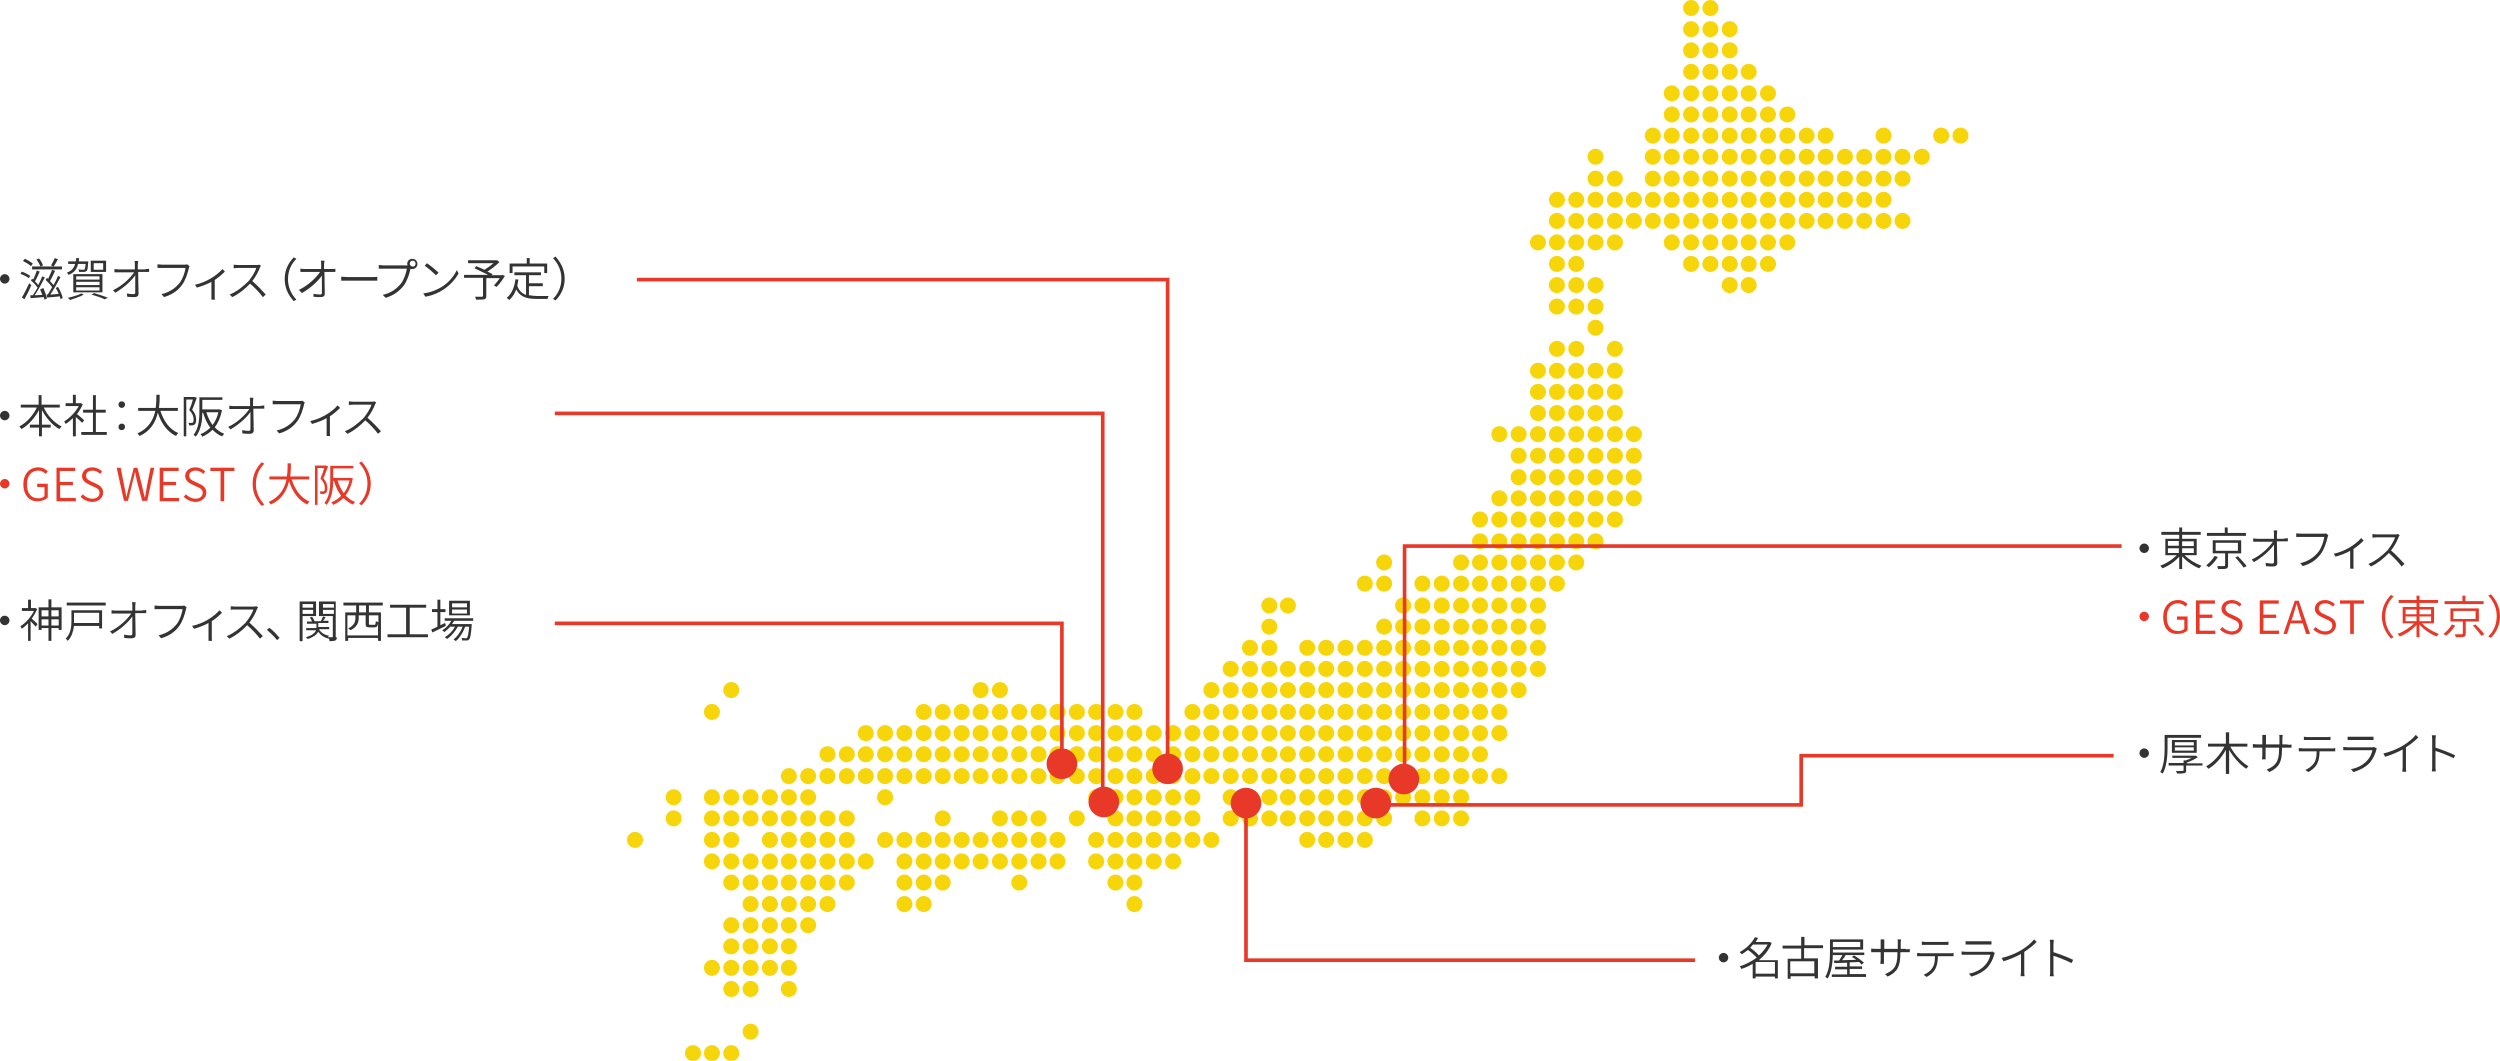 <?xml version="1.0" encoding="utf-8"?>
<!-- Generator: Adobe Illustrator 23.0.6, SVG Export Plug-In . SVG Version: 6.00 Build 0)  -->
<svg version="1.1" id="レイヤー_3" xmlns="http://www.w3.org/2000/svg" xmlns:xlink="http://www.w3.org/1999/xlink" x="0px"
	 y="0px" width="685.8px" height="291px" viewBox="0 0 685.8 291" style="enable-background:new 0 0 685.8 291;"
	 xml:space="preserve">
<style type="text/css">
	.st0{fill:#F6D60B;}
	.st1{fill:#333333;}
	.st2{fill:#E73828;}
	.st3{fill:none;stroke:#E73828;stroke-miterlimit:10;}
</style>
<g>
	<g>
		<circle class="st0" cx="290.1" cy="236.3" r="2.2"/>
		<g>
			<circle class="st0" cx="253.4" cy="248" r="2.2"/>
			<circle class="st0" cx="248.1" cy="248" r="2.2"/>
			<circle class="st0" cx="279.6" cy="242.1" r="2.2"/>
			<circle class="st0" cx="258.6" cy="242.1" r="2.2"/>
			<circle class="st0" cx="253.4" cy="242.1" r="2.2"/>
			<circle class="st0" cx="248.1" cy="242.1" r="2.2"/>
			<circle class="st0" cx="284.9" cy="236.3" r="2.2"/>
			<circle class="st0" cx="279.6" cy="236.3" r="2.2"/>
			<circle class="st0" cx="274.3" cy="236.3" r="2.2"/>
			<circle class="st0" cx="269" cy="236.3" r="2.2"/>
			<circle class="st0" cx="263.8" cy="236.3" r="2.2"/>
			<circle class="st0" cx="258.6" cy="236.3" r="2.2"/>
			<circle class="st0" cx="253.4" cy="236.3" r="2.2"/>
			<circle class="st0" cx="248.1" cy="236.3" r="2.2"/>
			<circle class="st0" cx="290.1" cy="230.4" r="2.2"/>
			<circle class="st0" cx="284.9" cy="230.4" r="2.2"/>
			<circle class="st0" cx="279.6" cy="230.4" r="2.2"/>
			<circle class="st0" cx="274.3" cy="230.4" r="2.2"/>
			<circle class="st0" cx="269" cy="230.4" r="2.2"/>
			<circle class="st0" cx="263.8" cy="230.4" r="2.2"/>
			<circle class="st0" cx="258.6" cy="230.4" r="2.2"/>
			<circle class="st0" cx="253.4" cy="230.4" r="2.2"/>
			<circle class="st0" cx="248.1" cy="230.4" r="2.2"/>
			<circle class="st0" cx="242.8" cy="230.4" r="2.2"/>
			<circle class="st0" cx="284.9" cy="224.5" r="2.2"/>
			<circle class="st0" cx="279.6" cy="224.5" r="2.2"/>
			<circle class="st0" cx="274.3" cy="224.5" r="2.2"/>
			<circle class="st0" cx="258.6" cy="224.5" r="2.2"/>
		</g>
	</g>
	<g>
		<circle class="st0" cx="311.2" cy="248" r="2.2"/>
		<circle class="st0" cx="311.2" cy="242.1" r="2.2"/>
		<circle class="st0" cx="306" cy="242.1" r="2.2"/>
		<circle class="st0" cx="321.8" cy="236.3" r="2.2"/>
		<circle class="st0" cx="316.5" cy="236.3" r="2.2"/>
		<circle class="st0" cx="311.2" cy="236.3" r="2.2"/>
		<circle class="st0" cx="306" cy="236.3" r="2.2"/>
		<circle class="st0" cx="300.7" cy="236.3" r="2.2"/>
		<circle class="st0" cx="332.3" cy="230.4" r="2.2"/>
		<circle class="st0" cx="327.1" cy="230.4" r="2.2"/>
		<circle class="st0" cx="321.8" cy="230.4" r="2.2"/>
		<circle class="st0" cx="316.5" cy="230.4" r="2.2"/>
		<circle class="st0" cx="311.2" cy="230.4" r="2.2"/>
		<circle class="st0" cx="306" cy="230.4" r="2.2"/>
		<circle class="st0" cx="300.7" cy="230.4" r="2.2"/>
		<circle class="st0" cx="327.1" cy="224.5" r="2.2"/>
		<circle class="st0" cx="321.8" cy="224.5" r="2.2"/>
		<circle class="st0" cx="316.5" cy="224.5" r="2.2"/>
		<circle class="st0" cx="311.2" cy="224.5" r="2.2"/>
		<circle class="st0" cx="306" cy="224.5" r="2.2"/>
		<circle class="st0" cx="295.4" cy="224.5" r="2.2"/>
		<circle class="st0" cx="327.1" cy="218.7" r="2.2"/>
		<circle class="st0" cx="321.8" cy="218.7" r="2.2"/>
		<circle class="st0" cx="316.5" cy="218.7" r="2.2"/>
		<circle class="st0" cx="311.2" cy="218.7" r="2.2"/>
		<circle class="st0" cx="306" cy="218.7" r="2.2"/>
		<circle class="st0" cx="300.7" cy="218.7" r="2.2"/>
		<circle class="st0" cx="327.1" cy="212.9" r="2.2"/>
		<circle class="st0" cx="321.8" cy="212.9" r="2.2"/>
		<circle class="st0" cx="316.5" cy="212.9" r="2.2"/>
		<circle class="st0" cx="311.2" cy="212.9" r="2.2"/>
		<circle class="st0" cx="306" cy="212.9" r="2.2"/>
		<circle class="st0" cx="300.7" cy="212.9" r="2.2"/>
		<circle class="st0" cx="295.4" cy="212.9" r="2.2"/>
		<circle class="st0" cx="290.1" cy="212.9" r="2.2"/>
		<circle class="st0" cx="327.1" cy="206.9" r="2.2"/>
		<circle class="st0" cx="321.8" cy="206.9" r="2.2"/>
		<circle class="st0" cx="316.5" cy="206.9" r="2.2"/>
		<circle class="st0" cx="311.2" cy="206.9" r="2.2"/>
		<circle class="st0" cx="306" cy="206.9" r="2.2"/>
		<circle class="st0" cx="300.7" cy="206.9" r="2.2"/>
		<circle class="st0" cx="295.4" cy="206.9" r="2.2"/>
		<circle class="st0" cx="290.1" cy="206.9" r="2.2"/>
		<circle class="st0" cx="311.2" cy="201.1" r="2.2"/>
		<circle class="st0" cx="306" cy="201.1" r="2.2"/>
		<circle class="st0" cx="300.7" cy="201.1" r="2.2"/>
		<circle class="st0" cx="295.4" cy="201.1" r="2.2"/>
		<circle class="st0" cx="311.2" cy="195.3" r="2.2"/>
		<circle class="st0" cx="306" cy="195.3" r="2.2"/>
		<circle class="st0" cx="300.7" cy="195.3" r="2.2"/>
		<circle class="st0" cx="295.4" cy="195.3" r="2.2"/>
	</g>
	<g>
		<circle class="st0" cx="242.8" cy="218.7" r="2.2"/>
		<circle class="st0" cx="284.9" cy="212.9" r="2.2"/>
		<circle class="st0" cx="279.6" cy="212.9" r="2.2"/>
		<circle class="st0" cx="274.3" cy="212.9" r="2.2"/>
		<circle class="st0" cx="269" cy="212.9" r="2.2"/>
		<circle class="st0" cx="263.8" cy="212.9" r="2.2"/>
		<circle class="st0" cx="258.6" cy="212.9" r="2.2"/>
		<circle class="st0" cx="253.4" cy="212.9" r="2.2"/>
		<circle class="st0" cx="248.1" cy="212.9" r="2.2"/>
		<circle class="st0" cx="242.8" cy="212.9" r="2.2"/>
		<circle class="st0" cx="237.5" cy="212.9" r="2.2"/>
		<circle class="st0" cx="232.3" cy="212.9" r="2.2"/>
		<circle class="st0" cx="227" cy="212.9" r="2.2"/>
		<circle class="st0" cx="221.7" cy="212.9" r="2.2"/>
		<circle class="st0" cx="284.9" cy="206.9" r="2.2"/>
		<circle class="st0" cx="279.6" cy="206.9" r="2.2"/>
		<circle class="st0" cx="274.3" cy="206.9" r="2.2"/>
		<circle class="st0" cx="269" cy="206.9" r="2.2"/>
		<circle class="st0" cx="263.8" cy="206.9" r="2.2"/>
		<circle class="st0" cx="258.6" cy="206.9" r="2.2"/>
		<circle class="st0" cx="253.4" cy="206.9" r="2.2"/>
		<circle class="st0" cx="248.1" cy="206.9" r="2.2"/>
		<circle class="st0" cx="242.8" cy="206.9" r="2.2"/>
		<circle class="st0" cx="237.5" cy="206.9" r="2.2"/>
		<circle class="st0" cx="232.3" cy="206.9" r="2.2"/>
		<circle class="st0" cx="227" cy="206.9" r="2.2"/>
		<circle class="st0" cx="290.1" cy="201.1" r="2.2"/>
		<circle class="st0" cx="284.9" cy="201.1" r="2.2"/>
		<circle class="st0" cx="279.6" cy="201.1" r="2.2"/>
		<circle class="st0" cx="274.3" cy="201.1" r="2.2"/>
		<circle class="st0" cx="269" cy="201.1" r="2.2"/>
		<circle class="st0" cx="263.8" cy="201.1" r="2.2"/>
		<circle class="st0" cx="258.6" cy="201.1" r="2.2"/>
		<circle class="st0" cx="253.4" cy="201.1" r="2.2"/>
		<circle class="st0" cx="248.1" cy="201.1" r="2.2"/>
		<circle class="st0" cx="242.8" cy="201.1" r="2.2"/>
		<circle class="st0" cx="237.5" cy="201.1" r="2.2"/>
		<circle class="st0" cx="290.1" cy="195.3" r="2.2"/>
		<circle class="st0" cx="284.9" cy="195.3" r="2.2"/>
		<circle class="st0" cx="279.6" cy="195.3" r="2.2"/>
		<circle class="st0" cx="274.3" cy="195.3" r="2.2"/>
		<circle class="st0" cx="269" cy="195.3" r="2.2"/>
		<circle class="st0" cx="263.8" cy="195.3" r="2.2"/>
		<circle class="st0" cx="258.6" cy="195.3" r="2.2"/>
		<circle class="st0" cx="253.4" cy="195.3" r="2.2"/>
		<circle class="st0" cx="274.3" cy="189.3" r="2.2"/>
		<circle class="st0" cx="269" cy="189.3" r="2.2"/>
	</g>
	<g>
		<circle class="st0" cx="200.6" cy="288.9" r="2.2"/>
		<circle class="st0" cx="195.3" cy="288.9" r="2.2"/>
		<circle class="st0" cx="190.1" cy="288.9" r="2.2"/>
		<circle class="st0" cx="205.9" cy="283" r="2.2"/>
		<circle class="st0" cx="216.4" cy="271.3" r="2.2"/>
		<circle class="st0" cx="205.9" cy="271.3" r="2.2"/>
		<circle class="st0" cx="200.6" cy="271.3" r="2.2"/>
		<circle class="st0" cx="216.4" cy="265.5" r="2.2"/>
		<circle class="st0" cx="211.2" cy="265.5" r="2.2"/>
		<circle class="st0" cx="205.9" cy="265.5" r="2.2"/>
		<circle class="st0" cx="200.6" cy="265.5" r="2.2"/>
		<circle class="st0" cx="195.3" cy="265.5" r="2.2"/>
		<circle class="st0" cx="216.4" cy="259.6" r="2.2"/>
		<circle class="st0" cx="211.2" cy="259.6" r="2.2"/>
		<circle class="st0" cx="205.9" cy="259.6" r="2.2"/>
		<circle class="st0" cx="200.6" cy="259.6" r="2.2"/>
		<circle class="st0" cx="221.7" cy="253.8" r="2.2"/>
		<circle class="st0" cx="216.4" cy="253.8" r="2.2"/>
		<circle class="st0" cx="211.2" cy="253.8" r="2.2"/>
		<circle class="st0" cx="205.9" cy="253.8" r="2.2"/>
		<circle class="st0" cx="200.6" cy="253.8" r="2.2"/>
		<circle class="st0" cx="227" cy="248" r="2.2"/>
		<circle class="st0" cx="221.7" cy="248" r="2.2"/>
		<circle class="st0" cx="216.4" cy="248" r="2.2"/>
		<circle class="st0" cx="211.2" cy="248" r="2.2"/>
		<circle class="st0" cx="205.9" cy="248" r="2.2"/>
		<circle class="st0" cx="232.3" cy="242.1" r="2.2"/>
		<circle class="st0" cx="227" cy="242.1" r="2.2"/>
		<circle class="st0" cx="221.7" cy="242.1" r="2.2"/>
		<circle class="st0" cx="216.4" cy="242.1" r="2.2"/>
		<circle class="st0" cx="211.2" cy="242.1" r="2.2"/>
		<circle class="st0" cx="205.9" cy="242.1" r="2.2"/>
		<circle class="st0" cx="200.6" cy="242.1" r="2.2"/>
		<circle class="st0" cx="237.5" cy="236.3" r="2.2"/>
		<circle class="st0" cx="232.3" cy="236.3" r="2.2"/>
		<circle class="st0" cx="227" cy="236.3" r="2.2"/>
		<circle class="st0" cx="221.7" cy="236.3" r="2.2"/>
		<circle class="st0" cx="216.4" cy="236.3" r="2.2"/>
		<circle class="st0" cx="211.2" cy="236.3" r="2.2"/>
		<circle class="st0" cx="205.9" cy="236.3" r="2.2"/>
		<circle class="st0" cx="200.6" cy="236.3" r="2.2"/>
		<circle class="st0" cx="195.3" cy="236.3" r="2.2"/>
		<circle class="st0" cx="232.3" cy="230.4" r="2.2"/>
		<circle class="st0" cx="227" cy="230.4" r="2.2"/>
		<circle class="st0" cx="221.7" cy="230.4" r="2.2"/>
		<circle class="st0" cx="216.4" cy="230.4" r="2.2"/>
		<circle class="st0" cx="211.2" cy="230.4" r="2.2"/>
		<circle class="st0" cx="200.6" cy="230.4" r="2.2"/>
		<circle class="st0" cx="195.3" cy="230.4" r="2.2"/>
		<circle class="st0" cx="174.2" cy="230.4" r="2.2"/>
		<circle class="st0" cx="232.3" cy="224.5" r="2.2"/>
		<circle class="st0" cx="227" cy="224.5" r="2.2"/>
		<circle class="st0" cx="221.7" cy="224.5" r="2.2"/>
		<circle class="st0" cx="216.4" cy="224.5" r="2.2"/>
		<circle class="st0" cx="211.2" cy="224.5" r="2.2"/>
		<circle class="st0" cx="205.9" cy="224.5" r="2.2"/>
		<circle class="st0" cx="200.6" cy="224.5" r="2.2"/>
		<circle class="st0" cx="195.3" cy="224.5" r="2.2"/>
		<circle class="st0" cx="184.8" cy="224.5" r="2.2"/>
		<circle class="st0" cx="221.7" cy="218.7" r="2.2"/>
		<circle class="st0" cx="216.4" cy="218.7" r="2.2"/>
		<circle class="st0" cx="211.2" cy="218.7" r="2.2"/>
		<circle class="st0" cx="205.9" cy="218.7" r="2.2"/>
		<circle class="st0" cx="200.6" cy="218.7" r="2.2"/>
		<circle class="st0" cx="195.3" cy="218.7" r="2.2"/>
		<circle class="st0" cx="184.8" cy="218.7" r="2.2"/>
		<circle class="st0" cx="216.4" cy="212.9" r="2.2"/>
		<circle class="st0" cx="195.3" cy="195.3" r="2.2"/>
		<circle class="st0" cx="200.6" cy="189.3" r="2.2"/>
	</g>
	<g>
		<circle class="st0" cx="400.8" cy="224.5" r="2.2"/>
		<circle class="st0" cx="395.5" cy="224.5" r="2.2"/>
		<circle class="st0" cx="390.2" cy="224.5" r="2.2"/>
		<circle class="st0" cx="379.7" cy="224.5" r="2.2"/>
		<circle class="st0" cx="400.8" cy="218.7" r="2.2"/>
		<circle class="st0" cx="395.5" cy="218.7" r="2.2"/>
		<circle class="st0" cx="390.2" cy="218.7" r="2.2"/>
		<circle class="st0" cx="384.9" cy="218.7" r="2.2"/>
		<circle class="st0" cx="379.7" cy="218.7" r="2.2"/>
		<circle class="st0" cx="411.3" cy="212.9" r="2.2"/>
		<circle class="st0" cx="406" cy="212.9" r="2.2"/>
		<circle class="st0" cx="400.8" cy="212.9" r="2.2"/>
		<circle class="st0" cx="395.5" cy="212.9" r="2.2"/>
		<circle class="st0" cx="390.2" cy="212.9" r="2.2"/>
		<circle class="st0" cx="384.9" cy="212.9" r="2.2"/>
		<circle class="st0" cx="379.7" cy="212.9" r="2.2"/>
		<circle class="st0" cx="406" cy="206.9" r="2.2"/>
		<circle class="st0" cx="400.8" cy="206.9" r="2.2"/>
		<circle class="st0" cx="395.5" cy="206.9" r="2.2"/>
		<circle class="st0" cx="390.2" cy="206.9" r="2.2"/>
		<circle class="st0" cx="384.9" cy="206.9" r="2.2"/>
		<circle class="st0" cx="379.7" cy="206.9" r="2.2"/>
		<circle class="st0" cx="374.4" cy="206.9" r="2.2"/>
		<circle class="st0" cx="411.3" cy="201.1" r="2.2"/>
		<circle class="st0" cx="406" cy="201.1" r="2.2"/>
		<circle class="st0" cx="400.8" cy="201.1" r="2.2"/>
		<circle class="st0" cx="395.5" cy="201.1" r="2.2"/>
		<circle class="st0" cx="390.2" cy="201.1" r="2.2"/>
		<circle class="st0" cx="384.9" cy="201.1" r="2.2"/>
		<circle class="st0" cx="379.7" cy="201.1" r="2.2"/>
		<circle class="st0" cx="374.4" cy="201.1" r="2.2"/>
		<circle class="st0" cx="411.3" cy="195.3" r="2.2"/>
		<circle class="st0" cx="406" cy="195.3" r="2.2"/>
		<circle class="st0" cx="400.8" cy="195.3" r="2.2"/>
		<circle class="st0" cx="395.5" cy="195.3" r="2.2"/>
		<circle class="st0" cx="390.2" cy="195.3" r="2.2"/>
		<circle class="st0" cx="384.9" cy="195.3" r="2.2"/>
		<circle class="st0" cx="379.7" cy="195.3" r="2.2"/>
		<circle class="st0" cx="374.4" cy="195.3" r="2.2"/>
		<circle class="st0" cx="400.8" cy="189.3" r="2.2"/>
		<circle class="st0" cx="395.5" cy="189.3" r="2.2"/>
		<circle class="st0" cx="390.2" cy="189.3" r="2.2"/>
		<circle class="st0" cx="384.9" cy="189.3" r="2.2"/>
		<circle class="st0" cx="379.7" cy="189.3" r="2.2"/>
		<circle class="st0" cx="374.4" cy="189.3" r="2.2"/>
		<circle class="st0" cx="400.8" cy="183.5" r="2.2"/>
		<circle class="st0" cx="384.9" cy="183.5" r="2.2"/>
	</g>
	<g>
		<circle class="st0" cx="374.4" cy="230.4" r="2.2"/>
		<circle class="st0" cx="369.1" cy="230.4" r="2.2"/>
		<circle class="st0" cx="363.8" cy="230.4" r="2.2"/>
		<circle class="st0" cx="358.6" cy="230.4" r="2.2"/>
		<circle class="st0" cx="374.4" cy="224.5" r="2.2"/>
		<circle class="st0" cx="369.1" cy="224.5" r="2.2"/>
		<circle class="st0" cx="363.8" cy="224.5" r="2.2"/>
		<circle class="st0" cx="358.6" cy="224.5" r="2.2"/>
		<circle class="st0" cx="353.3" cy="224.5" r="2.2"/>
		<circle class="st0" cx="348.2" cy="224.5" r="2.2"/>
		<circle class="st0" cx="342.9" cy="224.5" r="2.2"/>
		<circle class="st0" cx="337.6" cy="224.5" r="2.2"/>
		<circle class="st0" cx="374.4" cy="218.7" r="2.2"/>
		<circle class="st0" cx="369.1" cy="218.7" r="2.2"/>
		<circle class="st0" cx="363.8" cy="218.7" r="2.2"/>
		<circle class="st0" cx="358.6" cy="218.7" r="2.2"/>
		<circle class="st0" cx="353.3" cy="218.7" r="2.2"/>
		<circle class="st0" cx="348.2" cy="218.7" r="2.2"/>
		<circle class="st0" cx="342.9" cy="218.7" r="2.2"/>
		<circle class="st0" cx="337.6" cy="218.7" r="2.2"/>
		<circle class="st0" cx="374.4" cy="212.9" r="2.2"/>
		<circle class="st0" cx="369.1" cy="212.9" r="2.2"/>
		<circle class="st0" cx="363.8" cy="212.9" r="2.2"/>
		<circle class="st0" cx="358.6" cy="212.9" r="2.2"/>
		<circle class="st0" cx="353.3" cy="212.9" r="2.2"/>
		<circle class="st0" cx="348.2" cy="212.9" r="2.2"/>
		<circle class="st0" cx="342.9" cy="212.9" r="2.2"/>
		<circle class="st0" cx="337.6" cy="212.9" r="2.2"/>
		<circle class="st0" cx="332.3" cy="212.9" r="2.2"/>
		<circle class="st0" cx="369.1" cy="206.9" r="2.2"/>
		<circle class="st0" cx="363.8" cy="206.9" r="2.2"/>
		<circle class="st0" cx="358.6" cy="206.9" r="2.2"/>
		<circle class="st0" cx="353.3" cy="206.9" r="2.2"/>
		<circle class="st0" cx="348.2" cy="206.9" r="2.2"/>
		<circle class="st0" cx="342.9" cy="206.9" r="2.2"/>
		<circle class="st0" cx="337.6" cy="206.9" r="2.2"/>
		<circle class="st0" cx="332.3" cy="206.9" r="2.2"/>
		<circle class="st0" cx="369.1" cy="201.1" r="2.2"/>
		<circle class="st0" cx="363.8" cy="201.1" r="2.2"/>
		<circle class="st0" cx="358.6" cy="201.1" r="2.2"/>
		<circle class="st0" cx="353.3" cy="201.1" r="2.2"/>
		<circle class="st0" cx="348.2" cy="201.1" r="2.2"/>
		<circle class="st0" cx="342.9" cy="201.1" r="2.2"/>
		<circle class="st0" cx="337.6" cy="201.1" r="2.2"/>
		<circle class="st0" cx="332.3" cy="201.1" r="2.2"/>
		<circle class="st0" cx="327.1" cy="201.1" r="2.2"/>
		<circle class="st0" cx="321.8" cy="201.1" r="2.2"/>
		<circle class="st0" cx="316.5" cy="201.1" r="2.2"/>
		<circle class="st0" cx="369.1" cy="195.3" r="2.2"/>
		<circle class="st0" cx="363.8" cy="195.3" r="2.2"/>
		<circle class="st0" cx="358.6" cy="195.3" r="2.2"/>
		<circle class="st0" cx="353.3" cy="195.3" r="2.2"/>
		<circle class="st0" cx="348.2" cy="195.3" r="2.2"/>
		<circle class="st0" cx="342.9" cy="195.3" r="2.2"/>
		<circle class="st0" cx="337.6" cy="195.3" r="2.2"/>
		<circle class="st0" cx="332.3" cy="195.3" r="2.2"/>
		<circle class="st0" cx="327.1" cy="195.3" r="2.2"/>
		<circle class="st0" cx="369.1" cy="189.3" r="2.2"/>
		<circle class="st0" cx="363.8" cy="189.3" r="2.2"/>
		<circle class="st0" cx="358.6" cy="189.3" r="2.2"/>
		<circle class="st0" cx="353.3" cy="189.3" r="2.2"/>
		<circle class="st0" cx="348.2" cy="189.3" r="2.2"/>
		<circle class="st0" cx="342.9" cy="189.3" r="2.2"/>
		<circle class="st0" cx="337.6" cy="189.3" r="2.2"/>
		<circle class="st0" cx="332.3" cy="189.3" r="2.2"/>
		<circle class="st0" cx="379.7" cy="183.5" r="2.2"/>
		<circle class="st0" cx="374.4" cy="183.5" r="2.2"/>
		<circle class="st0" cx="369.1" cy="183.5" r="2.2"/>
		<circle class="st0" cx="363.8" cy="183.5" r="2.2"/>
		<circle class="st0" cx="358.6" cy="183.5" r="2.2"/>
		<circle class="st0" cx="353.3" cy="183.5" r="2.2"/>
		<circle class="st0" cx="348.2" cy="183.5" r="2.2"/>
		<circle class="st0" cx="342.9" cy="183.5" r="2.2"/>
		<circle class="st0" cx="337.6" cy="183.5" r="2.2"/>
		<circle class="st0" cx="384.9" cy="177.7" r="2.2"/>
		<circle class="st0" cx="379.7" cy="177.7" r="2.2"/>
		<circle class="st0" cx="374.4" cy="177.7" r="2.2"/>
		<circle class="st0" cx="369.1" cy="177.7" r="2.2"/>
		<circle class="st0" cx="363.8" cy="177.7" r="2.2"/>
		<circle class="st0" cx="358.6" cy="177.7" r="2.2"/>
		<circle class="st0" cx="348.2" cy="177.7" r="2.2"/>
		<circle class="st0" cx="342.9" cy="177.7" r="2.2"/>
		<circle class="st0" cx="395.5" cy="171.9" r="2.2"/>
		<circle class="st0" cx="390.2" cy="171.9" r="2.2"/>
		<circle class="st0" cx="384.9" cy="171.9" r="2.2"/>
		<circle class="st0" cx="379.7" cy="171.9" r="2.2"/>
		<circle class="st0" cx="348.2" cy="171.9" r="2.2"/>
		<circle class="st0" cx="395.5" cy="166.1" r="2.2"/>
		<circle class="st0" cx="390.2" cy="166.1" r="2.2"/>
		<circle class="st0" cx="384.9" cy="166.1" r="2.2"/>
		<circle class="st0" cx="353.3" cy="166.1" r="2.2"/>
		<circle class="st0" cx="348.2" cy="166.1" r="2.2"/>
		<circle class="st0" cx="400.8" cy="160.1" r="2.2"/>
		<circle class="st0" cx="395.5" cy="160.1" r="2.2"/>
		<circle class="st0" cx="390.2" cy="160.1" r="2.2"/>
		<circle class="st0" cx="379.7" cy="160.1" r="2.2"/>
		<circle class="st0" cx="374.4" cy="160.1" r="2.2"/>
		<circle class="st0" cx="400.8" cy="154.3" r="2.2"/>
		<circle class="st0" cx="379.7" cy="154.3" r="2.2"/>
	</g>
	<g>
		<circle class="st0" cx="416.6" cy="189.3" r="2.2"/>
		<circle class="st0" cx="411.3" cy="189.3" r="2.2"/>
		<circle class="st0" cx="406" cy="189.3" r="2.2"/>
		<circle class="st0" cx="421.9" cy="183.5" r="2.2"/>
		<circle class="st0" cx="416.6" cy="183.5" r="2.2"/>
		<circle class="st0" cx="411.3" cy="183.5" r="2.2"/>
		<circle class="st0" cx="406" cy="183.5" r="2.2"/>
		<circle class="st0" cx="395.5" cy="183.5" r="2.2"/>
		<circle class="st0" cx="390.2" cy="183.5" r="2.2"/>
		<circle class="st0" cx="421.9" cy="177.7" r="2.2"/>
		<circle class="st0" cx="416.6" cy="177.7" r="2.2"/>
		<circle class="st0" cx="411.3" cy="177.7" r="2.2"/>
		<circle class="st0" cx="406" cy="177.7" r="2.2"/>
		<circle class="st0" cx="400.8" cy="177.7" r="2.2"/>
		<circle class="st0" cx="395.5" cy="177.7" r="2.2"/>
		<circle class="st0" cx="390.2" cy="177.7" r="2.2"/>
		<circle class="st0" cx="421.9" cy="171.9" r="2.2"/>
		<circle class="st0" cx="416.6" cy="171.9" r="2.2"/>
		<circle class="st0" cx="411.3" cy="171.9" r="2.2"/>
		<circle class="st0" cx="406" cy="171.9" r="2.2"/>
		<circle class="st0" cx="400.8" cy="171.9" r="2.2"/>
		<circle class="st0" cx="421.9" cy="166.1" r="2.2"/>
		<circle class="st0" cx="416.6" cy="166.1" r="2.2"/>
		<circle class="st0" cx="411.3" cy="166.1" r="2.2"/>
		<circle class="st0" cx="406" cy="166.1" r="2.2"/>
		<circle class="st0" cx="400.8" cy="166.1" r="2.2"/>
		<circle class="st0" cx="427.1" cy="160.1" r="2.2"/>
		<circle class="st0" cx="421.9" cy="160.1" r="2.2"/>
		<circle class="st0" cx="416.6" cy="160.1" r="2.2"/>
		<circle class="st0" cx="411.3" cy="160.1" r="2.2"/>
		<circle class="st0" cx="406" cy="160.1" r="2.2"/>
		<circle class="st0" cx="432.4" cy="154.3" r="2.2"/>
		<circle class="st0" cx="427.1" cy="154.3" r="2.2"/>
		<circle class="st0" cx="421.9" cy="154.3" r="2.2"/>
		<circle class="st0" cx="416.6" cy="154.3" r="2.2"/>
		<circle class="st0" cx="411.3" cy="154.3" r="2.2"/>
		<circle class="st0" cx="406" cy="154.3" r="2.2"/>
		<circle class="st0" cx="437.7" cy="148.5" r="2.2"/>
		<circle class="st0" cx="432.4" cy="148.5" r="2.2"/>
		<circle class="st0" cx="427.1" cy="148.5" r="2.2"/>
		<circle class="st0" cx="421.9" cy="148.5" r="2.2"/>
		<circle class="st0" cx="416.6" cy="148.5" r="2.2"/>
		<circle class="st0" cx="411.3" cy="148.5" r="2.2"/>
		<circle class="st0" cx="406" cy="148.5" r="2.2"/>
		<circle class="st0" cx="443" cy="142.5" r="2.2"/>
		<circle class="st0" cx="437.7" cy="142.5" r="2.2"/>
		<circle class="st0" cx="432.4" cy="142.5" r="2.2"/>
		<circle class="st0" cx="427.1" cy="142.5" r="2.2"/>
		<circle class="st0" cx="421.9" cy="142.5" r="2.2"/>
		<circle class="st0" cx="416.6" cy="142.5" r="2.2"/>
		<circle class="st0" cx="411.3" cy="142.5" r="2.2"/>
		<circle class="st0" cx="406" cy="142.5" r="2.2"/>
		<circle class="st0" cx="448.2" cy="136.7" r="2.2"/>
		<circle class="st0" cx="443" cy="136.7" r="2.2"/>
		<circle class="st0" cx="437.7" cy="136.7" r="2.2"/>
		<circle class="st0" cx="432.4" cy="136.7" r="2.2"/>
		<circle class="st0" cx="427.1" cy="136.7" r="2.2"/>
		<circle class="st0" cx="421.9" cy="136.7" r="2.2"/>
		<circle class="st0" cx="416.6" cy="136.7" r="2.2"/>
		<circle class="st0" cx="411.3" cy="136.7" r="2.2"/>
		<circle class="st0" cx="448.2" cy="130.9" r="2.2"/>
		<circle class="st0" cx="443" cy="130.9" r="2.2"/>
		<circle class="st0" cx="437.7" cy="130.9" r="2.2"/>
		<circle class="st0" cx="432.4" cy="130.9" r="2.2"/>
		<circle class="st0" cx="427.1" cy="130.9" r="2.2"/>
		<circle class="st0" cx="421.9" cy="130.9" r="2.2"/>
		<circle class="st0" cx="416.6" cy="130.9" r="2.2"/>
		<circle class="st0" cx="448.2" cy="125" r="2.2"/>
		<circle class="st0" cx="443" cy="125" r="2.2"/>
		<circle class="st0" cx="437.7" cy="125" r="2.2"/>
		<circle class="st0" cx="432.4" cy="125" r="2.2"/>
		<circle class="st0" cx="427.1" cy="125" r="2.2"/>
		<circle class="st0" cx="421.9" cy="125" r="2.2"/>
		<circle class="st0" cx="416.6" cy="125" r="2.2"/>
		<circle class="st0" cx="448.2" cy="119.1" r="2.2"/>
		<circle class="st0" cx="443" cy="119.1" r="2.2"/>
		<circle class="st0" cx="437.7" cy="119.1" r="2.2"/>
		<circle class="st0" cx="432.4" cy="119.1" r="2.2"/>
		<circle class="st0" cx="427.1" cy="119.1" r="2.2"/>
		<circle class="st0" cx="421.9" cy="119.1" r="2.2"/>
		<circle class="st0" cx="416.6" cy="119.1" r="2.2"/>
		<circle class="st0" cx="411.3" cy="119.1" r="2.2"/>
		<circle class="st0" cx="443" cy="113.3" r="2.2"/>
		<circle class="st0" cx="437.7" cy="113.3" r="2.2"/>
		<circle class="st0" cx="432.4" cy="113.3" r="2.2"/>
		<circle class="st0" cx="427.1" cy="113.3" r="2.2"/>
		<circle class="st0" cx="421.9" cy="113.3" r="2.2"/>
		<circle class="st0" cx="443" cy="107.5" r="2.2"/>
		<circle class="st0" cx="437.7" cy="107.5" r="2.2"/>
		<circle class="st0" cx="432.4" cy="107.5" r="2.2"/>
		<circle class="st0" cx="427.1" cy="107.5" r="2.2"/>
		<circle class="st0" cx="421.9" cy="107.5" r="2.2"/>
		<circle class="st0" cx="443" cy="101.7" r="2.2"/>
		<circle class="st0" cx="437.7" cy="101.7" r="2.2"/>
		<circle class="st0" cx="432.4" cy="101.7" r="2.2"/>
		<circle class="st0" cx="427.1" cy="101.7" r="2.2"/>
		<circle class="st0" cx="421.9" cy="101.7" r="2.2"/>
		<circle class="st0" cx="443" cy="95.7" r="2.2"/>
		<circle class="st0" cx="432.4" cy="95.7" r="2.2"/>
		<circle class="st0" cx="427.1" cy="95.7" r="2.2"/>
		<circle class="st0" cx="437.7" cy="89.9" r="2.2"/>
	</g>
	<g>
		<circle class="st0" cx="437.7" cy="84.1" r="2.2"/>
		<circle class="st0" cx="432.4" cy="84.1" r="2.2"/>
		<circle class="st0" cx="427.1" cy="84.1" r="2.2"/>
		<circle class="st0" cx="479.7" cy="78.2" r="2.2"/>
		<circle class="st0" cx="474.5" cy="78.2" r="2.2"/>
		<circle class="st0" cx="437.7" cy="78.2" r="2.2"/>
		<circle class="st0" cx="432.4" cy="78.2" r="2.2"/>
		<circle class="st0" cx="427.1" cy="78.2" r="2.2"/>
		<circle class="st0" cx="485" cy="72.4" r="2.2"/>
		<circle class="st0" cx="479.7" cy="72.4" r="2.2"/>
		<circle class="st0" cx="474.5" cy="72.4" r="2.2"/>
		<circle class="st0" cx="469.2" cy="72.4" r="2.2"/>
		<circle class="st0" cx="463.9" cy="72.4" r="2.2"/>
		<circle class="st0" cx="432.4" cy="72.4" r="2.2"/>
		<circle class="st0" cx="427.1" cy="72.4" r="2.2"/>
		<circle class="st0" cx="490.3" cy="66.5" r="2.2"/>
		<circle class="st0" cx="485" cy="66.5" r="2.2"/>
		<circle class="st0" cx="479.7" cy="66.5" r="2.2"/>
		<circle class="st0" cx="474.5" cy="66.5" r="2.2"/>
		<circle class="st0" cx="469.2" cy="66.5" r="2.2"/>
		<circle class="st0" cx="463.9" cy="66.5" r="2.2"/>
		<circle class="st0" cx="458.6" cy="66.5" r="2.2"/>
		<circle class="st0" cx="443" cy="66.5" r="2.2"/>
		<circle class="st0" cx="437.7" cy="66.5" r="2.2"/>
		<circle class="st0" cx="432.4" cy="66.5" r="2.2"/>
		<circle class="st0" cx="427.1" cy="66.5" r="2.2"/>
		<circle class="st0" cx="421.9" cy="66.5" r="2.2"/>
		<circle class="st0" cx="521.9" cy="60.6" r="2.2"/>
		<circle class="st0" cx="516.7" cy="60.6" r="2.2"/>
		<circle class="st0" cx="511.4" cy="60.6" r="2.2"/>
		<circle class="st0" cx="506.1" cy="60.6" r="2.2"/>
		<circle class="st0" cx="500.8" cy="60.6" r="2.2"/>
		<circle class="st0" cx="495.6" cy="60.6" r="2.2"/>
		<circle class="st0" cx="490.3" cy="60.6" r="2.2"/>
		<circle class="st0" cx="485" cy="60.6" r="2.2"/>
		<circle class="st0" cx="479.7" cy="60.6" r="2.2"/>
		<circle class="st0" cx="474.5" cy="60.6" r="2.2"/>
		<circle class="st0" cx="469.2" cy="60.6" r="2.2"/>
		<circle class="st0" cx="463.9" cy="60.6" r="2.2"/>
		<circle class="st0" cx="458.6" cy="60.6" r="2.2"/>
		<circle class="st0" cx="453.4" cy="60.6" r="2.2"/>
		<circle class="st0" cx="448.2" cy="60.6" r="2.2"/>
		<circle class="st0" cx="443" cy="60.6" r="2.2"/>
		<circle class="st0" cx="437.7" cy="60.6" r="2.2"/>
		<circle class="st0" cx="432.4" cy="60.6" r="2.2"/>
		<circle class="st0" cx="427.1" cy="60.6" r="2.2"/>
		<circle class="st0" cx="516.7" cy="54.8" r="2.2"/>
		<circle class="st0" cx="511.4" cy="54.8" r="2.2"/>
		<circle class="st0" cx="506.1" cy="54.8" r="2.2"/>
		<circle class="st0" cx="500.8" cy="54.8" r="2.2"/>
		<circle class="st0" cx="495.6" cy="54.8" r="2.2"/>
		<circle class="st0" cx="490.3" cy="54.8" r="2.2"/>
		<circle class="st0" cx="485" cy="54.8" r="2.2"/>
		<circle class="st0" cx="479.7" cy="54.8" r="2.2"/>
		<circle class="st0" cx="474.5" cy="54.8" r="2.2"/>
		<circle class="st0" cx="469.2" cy="54.8" r="2.2"/>
		<circle class="st0" cx="463.9" cy="54.8" r="2.2"/>
		<circle class="st0" cx="458.6" cy="54.8" r="2.2"/>
		<circle class="st0" cx="453.4" cy="54.8" r="2.2"/>
		<circle class="st0" cx="448.2" cy="54.8" r="2.2"/>
		<circle class="st0" cx="443" cy="54.8" r="2.2"/>
		<circle class="st0" cx="437.7" cy="54.8" r="2.2"/>
		<circle class="st0" cx="432.4" cy="54.8" r="2.2"/>
		<circle class="st0" cx="427.1" cy="54.8" r="2.2"/>
		<circle class="st0" cx="521.9" cy="49" r="2.2"/>
		<circle class="st0" cx="516.7" cy="49" r="2.2"/>
		<circle class="st0" cx="511.4" cy="49" r="2.2"/>
		<circle class="st0" cx="506.1" cy="49" r="2.2"/>
		<circle class="st0" cx="500.8" cy="49" r="2.2"/>
		<circle class="st0" cx="495.6" cy="49" r="2.2"/>
		<circle class="st0" cx="490.3" cy="49" r="2.2"/>
		<circle class="st0" cx="485" cy="49" r="2.2"/>
		<circle class="st0" cx="479.7" cy="49" r="2.2"/>
		<circle class="st0" cx="474.5" cy="49" r="2.2"/>
		<circle class="st0" cx="469.2" cy="49" r="2.2"/>
		<circle class="st0" cx="463.9" cy="49" r="2.2"/>
		<circle class="st0" cx="458.6" cy="49" r="2.2"/>
		<circle class="st0" cx="453.4" cy="49" r="2.2"/>
		<circle class="st0" cx="443" cy="49" r="2.2"/>
		<circle class="st0" cx="437.7" cy="49" r="2.2"/>
		<circle class="st0" cx="527.2" cy="43" r="2.2"/>
		<circle class="st0" cx="521.9" cy="43" r="2.2"/>
		<circle class="st0" cx="516.7" cy="43" r="2.2"/>
		<circle class="st0" cx="511.4" cy="43" r="2.2"/>
		<circle class="st0" cx="506.1" cy="43" r="2.2"/>
		<circle class="st0" cx="500.8" cy="43" r="2.2"/>
		<circle class="st0" cx="495.6" cy="43" r="2.2"/>
		<circle class="st0" cx="490.3" cy="43" r="2.2"/>
		<circle class="st0" cx="485" cy="43" r="2.2"/>
		<circle class="st0" cx="479.7" cy="43" r="2.2"/>
		<circle class="st0" cx="474.5" cy="43" r="2.2"/>
		<circle class="st0" cx="469.2" cy="43" r="2.2"/>
		<circle class="st0" cx="463.9" cy="43" r="2.2"/>
		<circle class="st0" cx="458.6" cy="43" r="2.2"/>
		<circle class="st0" cx="453.4" cy="43" r="2.2"/>
		<circle class="st0" cx="437.7" cy="43" r="2.2"/>
		<circle class="st0" cx="537.8" cy="37.2" r="2.2"/>
		<circle class="st0" cx="532.5" cy="37.2" r="2.2"/>
		<circle class="st0" cx="516.7" cy="37.2" r="2.2"/>
		<circle class="st0" cx="500.8" cy="37.2" r="2.2"/>
		<circle class="st0" cx="495.6" cy="37.2" r="2.2"/>
		<circle class="st0" cx="490.3" cy="37.2" r="2.2"/>
		<circle class="st0" cx="485" cy="37.2" r="2.2"/>
		<circle class="st0" cx="479.7" cy="37.2" r="2.2"/>
		<circle class="st0" cx="474.5" cy="37.2" r="2.2"/>
		<circle class="st0" cx="469.2" cy="37.2" r="2.2"/>
		<circle class="st0" cx="463.9" cy="37.2" r="2.2"/>
		<circle class="st0" cx="458.6" cy="37.2" r="2.2"/>
		<circle class="st0" cx="453.4" cy="37.2" r="2.2"/>
		<circle class="st0" cx="490.3" cy="31.4" r="2.2"/>
		<circle class="st0" cx="485" cy="31.4" r="2.2"/>
		<circle class="st0" cx="479.7" cy="31.4" r="2.2"/>
		<circle class="st0" cx="474.5" cy="31.4" r="2.2"/>
		<circle class="st0" cx="469.2" cy="31.4" r="2.2"/>
		<circle class="st0" cx="463.9" cy="31.4" r="2.2"/>
		<circle class="st0" cx="458.6" cy="31.4" r="2.2"/>
		<circle class="st0" cx="485" cy="25.6" r="2.2"/>
		<circle class="st0" cx="479.7" cy="25.6" r="2.2"/>
		<circle class="st0" cx="474.5" cy="25.6" r="2.2"/>
		<circle class="st0" cx="469.2" cy="25.6" r="2.2"/>
		<circle class="st0" cx="463.9" cy="25.6" r="2.2"/>
		<circle class="st0" cx="458.6" cy="25.6" r="2.2"/>
		<circle class="st0" cx="479.7" cy="19.7" r="2.2"/>
		<circle class="st0" cx="474.5" cy="19.7" r="2.2"/>
		<circle class="st0" cx="469.2" cy="19.7" r="2.2"/>
		<circle class="st0" cx="463.9" cy="19.7" r="2.2"/>
		<circle class="st0" cx="474.5" cy="13.8" r="2.2"/>
		<circle class="st0" cx="469.2" cy="13.8" r="2.2"/>
		<circle class="st0" cx="463.9" cy="13.8" r="2.2"/>
		<circle class="st0" cx="474.5" cy="8" r="2.2"/>
		<circle class="st0" cx="469.2" cy="8" r="2.2"/>
		<circle class="st0" cx="463.9" cy="8" r="2.2"/>
		<circle class="st0" cx="469.2" cy="2.2" r="2.2"/>
		<circle class="st0" cx="463.9" cy="2.2" r="2.2"/>
	</g>
</g>
<g>
	<path class="st1" d="M1.3,75.2c0.7,0,1.3,0.6,1.3,1.3S2,77.8,1.3,77.8S0,77.2,0,76.5S0.6,75.2,1.3,75.2z"/>
	<path class="st1" d="M7.9,76.3c-0.5-0.4-1.5-0.9-2.3-1.2l0.4-0.6c0.8,0.3,1.8,0.8,2.3,1.2L7.9,76.3z M8.6,78.2
		c-0.5,1.3-1.3,2.8-1.9,3.9L6,81.6c0.6-0.9,1.4-2.6,2-3.9L8.6,78.2z M8.5,73c-0.4-0.4-1.4-1-2.2-1.4L6.8,71c0.8,0.3,1.7,0.9,2.2,1.3
		L8.5,73z M11.9,79c0.4,0.9,0.8,2.1,1,2.9l-0.7,0.3c0-0.2-0.1-0.5-0.2-0.7c-1.3,0.1-2.6,0.2-3.6,0.3L8.3,81l0.7,0
		c0.4-0.6,0.9-1.3,1.3-2.1c-0.4-0.6-1.1-1.4-1.8-1.9l0.3-0.6c0.1,0.1,0.2,0.2,0.3,0.3c0.4-0.8,0.8-1.8,1-2.5l0.8,0.3
		c-0.4,0.9-0.9,2-1.3,2.7c0.4,0.4,0.7,0.7,0.9,1c0.4-0.8,0.8-1.7,1.1-2.4l0.7,0.3c-0.8,1.5-1.8,3.5-2.8,4.9c0.6,0,1.4-0.1,2.1-0.1
		c-0.2-0.5-0.4-1.1-0.6-1.5L11.9,79z M11.1,73.1c-0.2-0.5-0.6-1.3-1.1-1.9l0.7-0.3c0.5,0.6,0.9,1.3,1.1,1.9L11.1,73.1h3.6L14,72.8
		c0.3-0.5,0.8-1.4,1-2l0.9,0.3c-0.4,0.7-0.8,1.5-1.2,2H17v0.8H8.8v-0.8H11.1z M16.6,82.1c0-0.2-0.1-0.5-0.2-0.8
		c-1.3,0.1-2.5,0.3-3.5,0.3l-0.1-0.8l0.3,0c0.4-0.6,0.8-1.3,1.2-2c-0.4-0.6-1.1-1.4-1.8-2l0.4-0.6c0.1,0.1,0.2,0.2,0.3,0.3
		c0.4-0.8,0.8-1.8,1.1-2.5l0.8,0.3c-0.4,0.9-0.9,2-1.4,2.8c0.4,0.4,0.7,0.8,1,1.1c0.5-0.9,0.9-1.7,1.2-2.5l0.7,0.3
		c-0.8,1.5-1.9,3.5-2.8,4.8c0.7,0,1.5-0.1,2.3-0.2c-0.2-0.5-0.5-1.1-0.8-1.6l0.6-0.3c0.6,0.9,1.1,2.2,1.3,3L16.6,82.1z"/>
	<path class="st1" d="M21.4,72.4c-0.3,1.4-1,2.4-2.6,3c-0.1-0.2-0.3-0.5-0.5-0.6c1.4-0.5,2-1.3,2.3-2.4h-1.9v-0.7h2.1
		c0.1-0.3,0.1-0.6,0.1-0.9h0.8c0,0.3-0.1,0.6-0.1,0.9h2.6c0,0,0,0.2,0,0.3c-0.1,1.5-0.2,2.1-0.4,2.3c-0.2,0.2-0.4,0.2-0.7,0.3
		c-0.3,0-0.8,0-1.4,0c0-0.2-0.1-0.5-0.2-0.7c0.6,0.1,1.1,0.1,1.3,0.1c0.2,0,0.3,0,0.4-0.1c0.1-0.1,0.2-0.5,0.3-1.5H21.4z M23,80.8
		c-1,0.6-2.6,1.1-3.8,1.5c-0.1-0.2-0.4-0.5-0.6-0.6c1.3-0.3,2.8-0.7,3.7-1.2L23,80.8z M20.1,75.2h8v5h-8V75.2z M20.9,76.7h6.4v-0.9
		h-6.4V76.7z M20.9,78.2h6.4v-0.9h-6.4V78.2z M20.9,79.7h6.4v-0.9h-6.4V79.7z M29.1,74.6h-4.2v-3.1h4.2V74.6z M25.8,80.4
		c1.4,0.4,2.9,0.9,3.8,1.3l-0.9,0.4c-0.8-0.4-2.2-0.9-3.6-1.3L25.8,80.4z M28.3,72.2h-2.6V74h2.6V72.2z"/>
	<path class="st1" d="M39.9,73.8c0.3,0,0.8,0,1-0.1v0.9c-0.3,0-0.7,0-1,0h-2c0,1.9,0.1,4.4,0.1,6c0,0.6-0.4,0.9-1.1,0.9
		c-0.6,0-1.4,0-2-0.1l-0.1-0.9c0.6,0.1,1.3,0.2,1.8,0.2c0.4,0,0.5-0.2,0.5-0.5c0-1,0-3,0-4.7c-1,1.5-3.2,3.5-5.5,4.8l-0.6-0.7
		c2.6-1.2,4.8-3.4,5.8-4.9h-4.3c-0.4,0-0.7,0-1.1,0v-0.9c0.4,0,0.7,0.1,1.1,0.1H37c0-0.5,0-1,0-1.3c0-0.3,0-0.7-0.1-1h1
		c0,0.3-0.1,0.7-0.1,1l0,1.3H39.9z"/>
	<path class="st1" d="M52,73c-0.1,0.2-0.1,0.3-0.2,0.6c-0.3,1.3-0.9,3.3-1.9,4.6c-1.1,1.5-2.6,2.6-4.9,3.3l-0.7-0.8
		c2.4-0.6,3.8-1.7,4.9-3c0.9-1.1,1.5-2.9,1.7-4.2h-6.5c-0.5,0-0.9,0-1.2,0v-1c0.3,0,0.8,0.1,1.2,0.1h6.3c0.2,0,0.4,0,0.6-0.1L52,73z
		"/>
	<path class="st1" d="M61.7,74.5c-0.6,0.6-1.7,1.6-2.8,2.3v4.4c0,0.4,0,0.9,0.1,1h-1c0-0.2,0-0.7,0-1v-3.9c-1,0.6-2.6,1.2-4,1.6
		l-0.5-0.8c1.6-0.3,3.3-1.1,4.3-1.7c1.2-0.7,2.6-1.8,3.2-2.6L61.7,74.5z"/>
	<path class="st1" d="M71.6,72.9c-0.1,0.1-0.2,0.3-0.3,0.5c-0.4,1.1-1.2,2.6-2.1,3.7c1.3,1.1,2.8,2.7,3.7,3.7l-0.8,0.7
		c-0.8-1.1-2.2-2.6-3.5-3.7c-1.3,1.4-3,2.8-4.9,3.7L63,80.8c2-0.8,3.8-2.3,5.2-3.7c0.8-1,1.8-2.5,2.1-3.6h-5c-0.4,0-1.1,0.1-1.2,0.1
		v-1c0.1,0,0.8,0.1,1.2,0.1h4.9c0.4,0,0.7,0,0.9-0.1L71.6,72.9z"/>
	<path class="st1" d="M78.1,76.5c0-2.4,1-4.4,2.5-5.9l0.7,0.4c-1.5,1.5-2.3,3.4-2.3,5.6s0.9,4.1,2.3,5.6l-0.7,0.4
		C79,80.9,78.1,78.9,78.1,76.5z"/>
	<path class="st1" d="M91,73.8c0.3,0,0.8,0,1-0.1v0.9c-0.3,0-0.7,0-1,0h-2c0,1.9,0.1,4.4,0.1,6c0,0.6-0.4,0.9-1.1,0.9
		c-0.6,0-1.4,0-2-0.1L86,80.6c0.6,0.1,1.3,0.2,1.8,0.2c0.4,0,0.5-0.2,0.5-0.5c0-1,0-3,0-4.7c-1,1.5-3.2,3.5-5.5,4.8L82,79.5
		c2.6-1.2,4.8-3.4,5.8-4.9h-4.3c-0.4,0-0.7,0-1.1,0v-0.9c0.4,0,0.7,0.1,1.1,0.1h4.6c0-0.5,0-1,0-1.3c0-0.3,0-0.7-0.1-1h1
		c0,0.3-0.1,0.7-0.1,1l0,1.3H91z"/>
	<path class="st1" d="M93.6,75.9c0.4,0,1,0.1,1.7,0.1h6.9c0.6,0,1.1,0,1.3-0.1V77c-0.2,0-0.7,0-1.3,0h-6.9c-0.7,0-1.3,0-1.7,0V75.9z
		"/>
	<path class="st1" d="M111.5,72.8c0.1,0,0.2,0,0.3,0c0-0.1-0.1-0.3-0.1-0.4c0-0.8,0.6-1.4,1.4-1.4c0.8,0,1.4,0.6,1.4,1.4
		c0,0.8-0.6,1.4-1.4,1.4c-0.2,0-0.4,0-0.5-0.1l0,0.1c-0.3,1.3-0.9,3.3-1.9,4.6c-1.1,1.4-2.6,2.6-4.9,3.3l-0.8-0.8
		c2.4-0.6,3.8-1.7,4.9-3c0.9-1.1,1.5-2.9,1.7-4.2h-6.5c-0.5,0-0.9,0-1.2,0v-1c0.3,0,0.8,0.1,1.2,0.1H111.5z M114,72.3
		c0-0.5-0.4-0.8-0.8-0.8c-0.5,0-0.8,0.4-0.8,0.8c0,0.5,0.4,0.8,0.8,0.8C113.7,73.2,114,72.8,114,72.3z"/>
	<path class="st1" d="M121.2,78.7c1.9-1.2,3.4-3,4.1-4.6l0.5,0.9c-0.8,1.5-2.3,3.2-4.1,4.4c-1.2,0.8-2.8,1.6-5,2l-0.6-0.9
		C118.4,80.2,120,79.4,121.2,78.7z M120.3,74.8l-0.7,0.7c-0.6-0.6-2.2-2-3.1-2.6l0.6-0.7C118,72.8,119.6,74.1,120.3,74.8z"/>
	<path class="st1" d="M138.5,75.7c-0.7,1.1-1.5,2.3-2.3,3l-0.7-0.4c0.5-0.5,1.1-1.3,1.6-2h-3.7v4.9c0,0.5-0.1,0.8-0.6,0.9
		c-0.4,0.1-1.1,0.1-2.2,0.1c0-0.2-0.2-0.6-0.3-0.8c0.9,0,1.7,0,1.9,0c0.2,0,0.3-0.1,0.3-0.3v-4.9h-5.2v-0.8h6.6
		c-1.1-0.5-2.6-1.3-3.7-1.8l0.4-0.6c0.7,0.3,1.5,0.6,2.3,1c0.8-0.5,1.8-1.2,2.5-1.8h-7v-0.8h7.8l0.2,0l0.6,0.5
		c-0.9,0.9-2.2,1.9-3.3,2.6c0.5,0.2,1,0.5,1.4,0.7l-0.2,0.3h2.7l0.2-0.1L138.5,75.7z"/>
	<path class="st1" d="M145.3,81c0.6,0.1,1.4,0.2,2.1,0.2c0.4,0,2.6,0,3.1,0c-0.1,0.2-0.3,0.6-0.3,0.8h-2.9c-2.6,0-4.5-0.4-5.7-2.6
		c-0.4,1.2-1.1,2.2-1.9,2.9c-0.1-0.1-0.5-0.4-0.7-0.6c1.4-1.1,2.1-2.9,2.4-5.1l0.8,0.1c-0.1,0.6-0.2,1.1-0.3,1.7
		c0.5,1.4,1.3,2.1,2.4,2.5v-5.4h-3.2v-0.8h7.3v0.8h-3.3v2.2h3.8v0.8h-3.8V81z M140.6,74.9h-0.8v-2.6h4.7v-1.5h0.8v1.5h4.8v2.6h-0.8
		v-1.8h-8.7V74.9z"/>
	<path class="st1" d="M154.9,76.5c0,2.4-1,4.4-2.5,5.9l-0.7-0.4c1.5-1.5,2.3-3.4,2.3-5.6s-0.9-4.1-2.3-5.6l0.7-0.4
		C154,72.2,154.9,74.1,154.9,76.5z"/>
	<path class="st1" d="M1.3,112.7c0.7,0,1.3,0.6,1.3,1.3s-0.6,1.3-1.3,1.3S0,114.7,0,114S0.6,112.7,1.3,112.7z"/>
	<path class="st1" d="M12,111.8c1,2.2,2.9,4.2,4.9,5.2c-0.2,0.2-0.5,0.5-0.6,0.7c-1.9-1-3.6-3-4.8-5.2v4h2.4v0.8h-2.4v2.4h-0.8v-2.4
		H8.2v-0.8h2.5v-4c-1.2,2.2-2.9,4.1-4.8,5.2c-0.1-0.2-0.4-0.5-0.6-0.7c1.9-1,3.8-3,4.8-5.2H5.7V111h4.9v-2.6h0.8v2.6h5v0.8H12z"/>
	<path class="st1" d="M22.5,116c-0.3-0.4-1.1-1.1-1.7-1.6v5.3H20v-5c-0.6,0.6-1.3,1.2-2,1.6c-0.1-0.2-0.3-0.6-0.4-0.7
		c1.5-0.9,3.1-2.5,4-4.2H18v-0.8h2v-2.3h0.8v2.3H22l0.2,0l0.5,0.3c-0.4,1-1,1.9-1.6,2.7c0.6,0.4,1.7,1.4,2,1.7L22.5,116z
		 M29.3,118.5v0.8h-7v-0.8h3.2v-5.3h-2.7v-0.8h2.7v-4h0.8v4h2.7v0.8h-2.7v5.3H29.3z"/>
	<path class="st1" d="M32.5,111c0-0.6,0.4-0.9,0.9-0.9c0.5,0,0.9,0.3,0.9,0.9c0,0.5-0.4,0.9-0.9,0.9C32.9,111.9,32.5,111.5,32.5,111
		z M32.5,117.1c0-0.5,0.4-0.9,0.9-0.9c0.5,0,0.9,0.3,0.9,0.9c0,0.5-0.4,0.9-0.9,0.9C32.9,118,32.5,117.7,32.5,117.1z"/>
	<path class="st1" d="M44,112.7c0.9,2.8,2.5,5.1,4.9,6.1c-0.2,0.2-0.5,0.5-0.6,0.8c-2.4-1.1-4.1-3.5-5-6.4c-0.6,2.5-1.9,5-5,6.4
		c-0.1-0.2-0.4-0.5-0.6-0.7c3.1-1.4,4.4-3.8,4.9-6.2h-4.7v-0.8h4.8c0.2-1.3,0.2-2.6,0.2-3.6h0.9c0,1,0,2.2-0.2,3.6h5.2v0.8H44z"/>
	<path class="st1" d="M54,109.1c-0.4,1-0.8,2.3-1.3,3.3c0.9,1,1.1,1.9,1.1,2.7c0,0.6-0.1,1.2-0.5,1.4c-0.2,0.1-0.4,0.2-0.6,0.2
		c-0.3,0-0.6,0-0.8,0c0-0.2-0.1-0.5-0.2-0.7c0.3,0,0.6,0,0.8,0c0.2,0,0.3,0,0.4-0.1c0.2-0.1,0.2-0.5,0.2-0.9c0-0.7-0.2-1.5-1.2-2.5
		c0.4-0.9,0.8-2,1-2.9h-1.8v10.1h-0.7v-10.8h2.8l0.1,0L54,109.1z M60.9,112.5c-0.4,2-1.1,3.6-2,4.7c0.7,0.8,1.6,1.4,2.6,1.8
		c-0.2,0.2-0.4,0.5-0.6,0.7c-1-0.4-1.9-1.1-2.6-1.8c-0.8,0.8-1.7,1.4-2.8,1.9c-0.1-0.2-0.3-0.5-0.5-0.7c1-0.4,1.9-1,2.7-1.8
		c-0.9-1.1-1.5-2.5-2-4.1h-0.2c0,2-0.3,4.7-1.8,6.6c-0.1-0.1-0.4-0.4-0.6-0.5c1.5-1.9,1.6-4.6,1.6-6.6V109h6.3v0.7h-5.5v2.6h4.5
		l0.1,0L60.9,112.5z M56.6,113.1c0.4,1.3,1,2.5,1.7,3.5c0.7-0.9,1.3-2.1,1.6-3.5H56.6z"/>
	<path class="st1" d="M71.5,111.3c0.3,0,0.8,0,1-0.1v0.9c-0.3,0-0.7,0-1,0h-2c0,1.9,0.1,4.4,0.1,6c0,0.6-0.4,0.9-1.1,0.9
		c-0.6,0-1.4,0-2-0.1l-0.1-0.9c0.6,0.1,1.3,0.2,1.8,0.2c0.4,0,0.5-0.2,0.5-0.5c0-1,0-3,0-4.7c-1,1.5-3.2,3.5-5.5,4.8l-0.6-0.7
		c2.6-1.2,4.8-3.4,5.8-4.9H64c-0.4,0-0.7,0-1.1,0v-0.9c0.4,0,0.7,0.1,1.1,0.1h4.6c0-0.5,0-1,0-1.3c0-0.3,0-0.7-0.1-1h1
		c0,0.3-0.1,0.7-0.1,1l0,1.3H71.5z"/>
	<path class="st1" d="M83.6,110.4c-0.1,0.2-0.1,0.3-0.2,0.6c-0.3,1.3-0.9,3.3-1.9,4.6c-1.1,1.5-2.6,2.6-4.9,3.3l-0.7-0.8
		c2.4-0.6,3.8-1.7,4.9-3c0.9-1.1,1.5-2.9,1.7-4.2H76c-0.5,0-0.9,0-1.2,0v-1c0.3,0,0.8,0.1,1.2,0.1h6.3c0.2,0,0.4,0,0.6-0.1
		L83.6,110.4z"/>
	<path class="st1" d="M93.3,111.9c-0.6,0.6-1.7,1.6-2.8,2.3v4.4c0,0.4,0,0.9,0.1,1h-1c0-0.2,0-0.7,0-1v-3.9c-1,0.6-2.6,1.2-4,1.6
		l-0.5-0.8c1.6-0.3,3.3-1.1,4.3-1.7c1.2-0.7,2.6-1.8,3.2-2.6L93.3,111.9z"/>
	<path class="st1" d="M103.2,110.4c-0.1,0.1-0.2,0.3-0.3,0.5c-0.4,1.1-1.2,2.6-2.1,3.7c1.3,1.1,2.8,2.7,3.7,3.7l-0.8,0.7
		c-0.8-1.1-2.2-2.6-3.5-3.7c-1.3,1.4-3,2.8-4.9,3.7l-0.7-0.7c2-0.8,3.8-2.3,5.2-3.7c0.8-1,1.8-2.5,2.1-3.6h-5
		c-0.4,0-1.1,0.1-1.2,0.1v-1c0.1,0,0.8,0.1,1.2,0.1h4.9c0.4,0,0.7,0,0.9-0.1L103.2,110.4z"/>
	<path class="st2" d="M1.3,131.4c0.7,0,1.3,0.6,1.3,1.3S2,134,1.3,134S0,133.4,0,132.7S0.6,131.4,1.3,131.4z"/>
	<path class="st2" d="M6.4,132.9c0-2.9,1.7-4.7,4.1-4.7c1.3,0,2.1,0.6,2.6,1.1l-0.6,0.7c-0.5-0.5-1.1-0.9-2-0.9
		c-1.9,0-3.1,1.4-3.1,3.8c0,2.4,1.1,3.8,3.1,3.8c0.7,0,1.4-0.2,1.7-0.6v-2.5h-2v-0.9h2.9v3.8c-0.6,0.6-1.6,1-2.8,1
		C8.1,137.6,6.4,135.8,6.4,132.9z"/>
	<path class="st2" d="M15.4,128.3h5.2v0.9h-4.2v3H20v0.9h-3.5v3.5h4.3v0.9h-5.3V128.3z"/>
	<path class="st2" d="M22.1,136.3l0.6-0.7c0.7,0.7,1.6,1.2,2.6,1.2c1.2,0,2-0.6,2-1.6c0-1-0.7-1.3-1.6-1.7l-1.3-0.6
		c-0.8-0.4-1.9-1-1.9-2.3c0-1.4,1.2-2.4,2.8-2.4c1.1,0,2,0.5,2.7,1.1l-0.5,0.7c-0.6-0.5-1.2-0.9-2.1-0.9c-1.1,0-1.8,0.5-1.8,1.4
		c0,0.9,0.8,1.3,1.5,1.6l1.3,0.6c1,0.5,1.9,1.1,1.9,2.4c0,1.4-1.2,2.6-3.1,2.6C24,137.6,22.9,137.1,22.1,136.3z"/>
	<path class="st2" d="M32,128.3h1.1l1,5.1c0.2,1,0.4,2,0.6,3h0c0.2-1,0.4-2,0.7-3l1.3-5.1h1l1.3,5.1c0.2,1,0.4,2,0.7,3h0.1
		c0.2-1,0.3-2,0.5-3l1-5.1h1l-1.9,9.1H39l-1.5-5.7c-0.1-0.7-0.3-1.4-0.4-2.1h-0.1c-0.1,0.7-0.3,1.4-0.5,2.1l-1.4,5.7H34L32,128.3z"
		/>
	<path class="st2" d="M43.8,128.3H49v0.9h-4.2v3h3.5v0.9h-3.5v3.5h4.3v0.9h-5.3V128.3z"/>
	<path class="st2" d="M50.4,136.3l0.6-0.7c0.7,0.7,1.6,1.2,2.6,1.2c1.2,0,2-0.6,2-1.6c0-1-0.7-1.3-1.6-1.7l-1.3-0.6
		c-0.8-0.4-1.9-1-1.9-2.3c0-1.4,1.2-2.4,2.8-2.4c1.1,0,2,0.5,2.7,1.1l-0.5,0.7c-0.6-0.5-1.2-0.9-2.1-0.9c-1.1,0-1.8,0.5-1.8,1.4
		c0,0.9,0.8,1.3,1.5,1.6l1.3,0.6c1,0.5,1.9,1.1,1.9,2.4c0,1.4-1.2,2.6-3.1,2.6C52.3,137.6,51.2,137.1,50.4,136.3z"/>
	<path class="st2" d="M60.5,129.2h-2.8v-0.9h6.6v0.9h-2.8v8.3h-1V129.2z"/>
	<path class="st2" d="M69.3,132.7c0-2.4,1-4.4,2.5-5.9l0.7,0.4c-1.5,1.5-2.3,3.4-2.3,5.6s0.9,4.1,2.3,5.6l-0.7,0.4
		C70.2,137.1,69.3,135.1,69.3,132.7z"/>
	<path class="st2" d="M80,131.5c0.9,2.8,2.5,5.1,4.9,6.1c-0.2,0.2-0.5,0.5-0.6,0.8c-2.4-1.1-4.1-3.5-5-6.4c-0.6,2.5-1.9,5-5,6.4
		c-0.1-0.2-0.4-0.5-0.6-0.7c3.1-1.4,4.4-3.8,4.9-6.2h-4.7v-0.8h4.8c0.2-1.3,0.2-2.6,0.2-3.6h0.9c0,1,0,2.2-0.2,3.6h5.2v0.8H80z"/>
	<path class="st2" d="M90,127.9c-0.4,1-0.8,2.3-1.3,3.3c0.9,1,1.1,1.9,1.1,2.7c0,0.6-0.1,1.2-0.5,1.4c-0.2,0.1-0.4,0.2-0.6,0.2
		c-0.3,0-0.6,0-0.8,0c0-0.2-0.1-0.5-0.2-0.7c0.3,0,0.6,0,0.8,0c0.2,0,0.3,0,0.4-0.1c0.2-0.1,0.2-0.5,0.2-0.9c0-0.7-0.2-1.5-1.2-2.5
		c0.4-0.9,0.8-2,1-2.9h-1.8v10.1h-0.7v-10.8h2.8l0.1,0L90,127.9z M96.8,131.2c-0.4,2-1.1,3.6-2,4.7c0.7,0.8,1.6,1.4,2.6,1.8
		c-0.2,0.2-0.4,0.5-0.6,0.7c-1-0.4-1.9-1.1-2.6-1.8c-0.8,0.8-1.7,1.4-2.8,1.9c-0.1-0.2-0.3-0.5-0.5-0.7c1-0.4,1.9-1,2.7-1.8
		c-0.9-1.1-1.5-2.5-2-4.1h-0.2c0,2-0.3,4.7-1.8,6.6c-0.1-0.1-0.4-0.4-0.6-0.5c1.5-1.9,1.6-4.6,1.6-6.6v-3.6h6.3v0.7h-5.5v2.6h4.5
		l0.1,0L96.8,131.2z M92.6,131.8c0.4,1.3,1,2.5,1.7,3.5c0.7-0.9,1.3-2.1,1.6-3.5H92.6z"/>
	<path class="st2" d="M101.7,132.7c0,2.4-1,4.4-2.5,5.9l-0.7-0.4c1.5-1.5,2.3-3.4,2.3-5.6s-0.9-4.1-2.3-5.6l0.7-0.4
		C100.7,128.3,101.7,130.3,101.7,132.7z"/>
	<path class="st1" d="M1.3,168.9c0.7,0,1.3,0.6,1.3,1.3c0,0.7-0.6,1.3-1.3,1.3S0,170.9,0,170.2C0,169.4,0.6,168.9,1.3,168.9z"/>
	<path class="st1" d="M10.2,167.1c-0.4,0.9-0.9,1.8-1.5,2.6c0.4,0.4,1.4,1.2,1.6,1.5l-0.5,0.7c-0.3-0.3-0.9-1-1.4-1.5v5.4H7.7V171
		c-0.6,0.6-1.2,1.1-1.7,1.5c-0.1-0.2-0.3-0.6-0.4-0.7c1.4-0.9,2.9-2.5,3.7-4.2H6v-0.8h1.7v-2.3h0.8v2.3h1.1l0.2,0L10.2,167.1z
		 M16.9,166.6v6.2h-0.8v-0.5h-2v3.5h-0.8v-3.5h-1.9v0.5h-0.8v-6.2h2.7v-2.2h0.8v2.2H16.9z M11.4,167.4v1.7h1.9v-1.7H11.4z
		 M13.3,171.6v-1.7h-1.9v1.7H13.3z M14.1,167.4v1.7h2v-1.7H14.1z M16.1,171.6v-1.7h-2v1.7H16.1z"/>
	<path class="st1" d="M28,172.4h-0.8v-0.7h-6.9c-0.2,1.4-0.6,3-1.7,4.1c-0.1-0.2-0.4-0.5-0.6-0.6c1.5-1.4,1.6-3.5,1.6-5v-2.8H28
		V172.4z M29,165.3v0.8H18.3v-0.8H29z M20.3,168.2v2c0,0.2,0,0.5,0,0.7h6.9v-2.8H20.3z"/>
	<path class="st1" d="M39.1,167.4c0.3,0,0.8,0,1-0.1v0.9c-0.3,0-0.7,0-1,0h-2c0,1.9,0.1,4.4,0.1,6c0,0.6-0.4,0.9-1.1,0.9
		c-0.6,0-1.4,0-2-0.1l-0.1-0.9c0.6,0.1,1.3,0.2,1.8,0.2c0.4,0,0.5-0.2,0.5-0.5c0-1,0-3,0-4.7c-1,1.5-3.2,3.5-5.5,4.8l-0.6-0.7
		c2.6-1.2,4.8-3.4,5.8-4.9h-4.3c-0.4,0-0.7,0-1.1,0v-0.9c0.4,0,0.7,0.1,1.1,0.1h4.6c0-0.5,0-1,0-1.3c0-0.3,0-0.7-0.1-1h1
		c0,0.3-0.1,0.7-0.1,1l0,1.3H39.1z"/>
	<path class="st1" d="M51.2,166.6c-0.1,0.2-0.1,0.3-0.2,0.6c-0.3,1.3-0.9,3.3-1.9,4.6c-1.1,1.5-2.6,2.6-4.9,3.3l-0.7-0.8
		c2.4-0.6,3.8-1.7,4.9-3c0.9-1.1,1.5-2.9,1.7-4.2h-6.5c-0.5,0-0.9,0-1.2,0v-1c0.3,0,0.8,0.1,1.2,0.1h6.3c0.2,0,0.4,0,0.6-0.1
		L51.2,166.6z"/>
	<path class="st1" d="M60.9,168.1c-0.6,0.6-1.7,1.6-2.8,2.3v4.4c0,0.4,0,0.9,0.1,1h-1c0-0.2,0-0.7,0-1v-3.9c-1,0.6-2.6,1.2-4,1.6
		l-0.5-0.8c1.6-0.3,3.3-1.1,4.3-1.7c1.2-0.7,2.6-1.8,3.2-2.6L60.9,168.1z"/>
	<path class="st1" d="M70.8,166.6c-0.1,0.1-0.2,0.3-0.3,0.5c-0.4,1.1-1.2,2.6-2.1,3.7c1.3,1.1,2.8,2.7,3.7,3.7l-0.8,0.7
		c-0.8-1.1-2.2-2.6-3.5-3.7c-1.3,1.4-3,2.8-4.9,3.7l-0.7-0.7c2-0.8,3.8-2.3,5.2-3.7c0.8-1,1.8-2.5,2.1-3.6h-5c-0.4,0-1.1,0-1.2,0.1
		v-1c0.1,0,0.8,0.1,1.2,0.1h4.9c0.4,0,0.7,0,0.9-0.1L70.8,166.6z"/>
	<path class="st1" d="M76,175.6c-0.8-1-1.9-2.1-2.8-2.8l0.7-0.6c0.9,0.7,2,1.8,2.8,2.8L76,175.6z"/>
	<path class="st1" d="M83,169v6.9h-0.8V165h4.5v4H83z M83,165.7v1h2.9v-1H83z M85.9,168.4v-1.1H83v1.1H85.9z M92.4,174.8
		c0,0.5-0.1,0.7-0.4,0.9c-0.3,0.1-0.8,0.2-1.6,0.2c0-0.2-0.1-0.5-0.2-0.8l-0.1,0.1c-1.2-0.3-2.2-1-2.8-1.9c-0.4,0.7-1.1,1.4-2.9,2
		c-0.1-0.2-0.3-0.4-0.5-0.5c1.8-0.5,2.5-1.2,2.8-1.9H84v-0.6h2.8V172v-0.9h-2.6v-0.6h1.4c-0.1-0.3-0.3-0.7-0.6-1.1l0.6-0.2
		c0.3,0.4,0.6,0.9,0.7,1.2l0,0h1.7c0.2-0.4,0.5-0.9,0.6-1.3l0.7,0.2c-0.2,0.4-0.4,0.7-0.7,1h1.5v0.6h-2.8v0.9v0.2h3v0.6h-2.8
		c0.5,0.9,1.5,1.6,2.8,1.8c-0.1,0.1-0.3,0.3-0.4,0.4c0.6,0,1.1,0,1.2,0c0.2,0,0.2-0.1,0.2-0.2V169h-3.8v-4h4.6V174.8z M88.6,165.7v1
		h3v-1H88.6z M91.6,168.4v-1.1h-3v1.1H91.6z"/>
	<path class="st1" d="M101.2,166.1v1.9h3.3v7.8h-0.8V175h-8.2v0.8h-0.8V168h3v-1.9h-3.5v-0.8H105v0.8H101.2z M103.7,174.2v-3.3
		c-0.1,0.9-0.3,1.2-1,1.2h-1.3c-0.9,0-1.1-0.2-1.1-1v-2.3h-1.9v0.7c0,1.2-0.4,2.5-2.3,3.4c-0.1-0.2-0.4-0.4-0.6-0.5
		c1.7-0.8,2-1.9,2-2.9v-0.7h-2.2v5.5H103.7z M100.4,166.1h-1.9v1.9h1.9V166.1z M103.7,168.8h-2.5v2.3c0,0.3,0.1,0.3,0.4,0.3h1.1
		c0.3,0,0.3-0.1,0.4-1c0.2,0.1,0.5,0.2,0.7,0.3V168.8z"/>
	<path class="st1" d="M117.4,174v0.8h-11.1V174h5.1v-7.3h-4.4v-0.8h9.9v0.8h-4.5v7.3H117.4z"/>
	<path class="st1" d="M122.3,171.7c-1.3,0.6-2.6,1.3-3.7,1.8l-0.3-0.8c0.5-0.2,1.1-0.5,1.7-0.8v-4h-1.5v-0.8h1.5v-2.6h0.8v2.6h1.4
		v0.8h-1.4v3.6l1.3-0.6L122.3,171.7z M124.6,170.3c-0.2,0.3-0.4,0.6-0.6,0.9h5.4c0,0,0,0.2,0,0.3c-0.2,2.6-0.4,3.6-0.7,3.9
		c-0.2,0.2-0.4,0.3-0.7,0.3c-0.3,0-0.7,0-1.2,0c0-0.2-0.1-0.5-0.2-0.7c0.5,0,0.9,0.1,1.1,0.1c0.2,0,0.3,0,0.4-0.1
		c0.2-0.2,0.4-1,0.6-3.1h-1.1c-0.5,1.5-1.5,3.1-2.6,4c-0.1-0.2-0.4-0.4-0.6-0.5c1-0.7,2-2.1,2.5-3.5h-1.3c-0.7,1.3-1.9,2.7-3,3.4
		c-0.1-0.2-0.4-0.4-0.6-0.5c1.1-0.6,2.2-1.7,2.8-2.9h-1.3c-0.5,0.6-1.1,1.1-1.6,1.5c-0.1-0.1-0.4-0.4-0.6-0.5c1-0.6,1.9-1.5,2.5-2.6
		H122v-0.7h7.8v0.7H124.6z M128.9,168.8h-5.7v-4h5.7V168.8z M128.1,165.5H124v1.1h4.1V165.5z M128.1,167.2H124v1.1h4.1V167.2z"/>
</g>
<g>
	<path class="st1" d="M588.2,149.1c0.7,0,1.3,0.6,1.3,1.3c0,0.7-0.6,1.3-1.3,1.3c-0.7,0-1.3-0.6-1.3-1.3
		C586.9,149.7,587.5,149.1,588.2,149.1z"/>
	<path class="st1" d="M599.3,152.3c1.1,1.2,3,2.3,4.6,2.9c-0.2,0.2-0.4,0.5-0.6,0.7c-1.6-0.6-3.5-1.9-4.7-3.3v3.5h-0.8v-3.4
		c-1.2,1.4-3,2.6-4.6,3.2c-0.1-0.2-0.4-0.5-0.6-0.7c1.6-0.6,3.4-1.7,4.5-2.9h-3.1v-4.5h3.8v-1.1h-4.9v-0.8h4.9v-1.2h0.8v1.2h5.1v0.8
		h-5.1v1.1h4v4.5H599.3z M594.7,149.7h3v-1.3h-3V149.7z M594.7,151.7h3v-1.3h-3V151.7z M598.6,148.5v1.3h3.2v-1.3H598.6z
		 M601.8,150.4h-3.2v1.3h3.2V150.4z"/>
	<path class="st1" d="M608.4,152.8c-0.6,1-1.5,2.1-2.5,2.8c-0.2-0.2-0.5-0.4-0.7-0.5c0.9-0.7,1.8-1.7,2.3-2.6L608.4,152.8z
		 M616.2,147h-10.8v-0.8h4.9v-1.5h0.8v1.5h5V147z M611.2,151.8v3.3c0,0.5-0.1,0.7-0.5,0.9c-0.4,0.1-1.1,0.1-2.2,0.1
		c-0.1-0.2-0.2-0.5-0.3-0.8c0.9,0,1.7,0,1.9,0c0.2,0,0.3-0.1,0.3-0.2v-3.3H607v-3.6h7.8v3.6H611.2z M607.8,151.1h6.1v-2.2h-6.1
		V151.1z M613.9,152.6c0.8,0.8,1.9,2,2.4,2.7l-0.8,0.4c-0.5-0.7-1.5-1.9-2.3-2.8L613.9,152.6z"/>
	<path class="st1" d="M626.6,147.7c0.3,0,0.8,0,1-0.1v0.9c-0.3,0-0.7,0-1,0h-2c0,1.9,0.1,4.4,0.1,6c0,0.6-0.4,0.9-1.1,0.9
		c-0.6,0-1.4,0-2-0.1l-0.1-0.9c0.6,0.1,1.3,0.2,1.8,0.2c0.4,0,0.5-0.2,0.5-0.5c0-1,0-3,0-4.7c-1,1.5-3.2,3.5-5.5,4.8l-0.6-0.7
		c2.6-1.2,4.8-3.4,5.8-4.9h-4.3c-0.4,0-0.7,0-1.1,0v-0.9c0.4,0,0.7,0.1,1.1,0.1h4.6c0-0.5,0-1,0-1.3c0-0.3,0-0.7-0.1-1h1
		c0,0.3-0.1,0.7-0.1,1l0,1.3H626.6z"/>
	<path class="st1" d="M638.7,146.8c-0.1,0.2-0.1,0.3-0.2,0.6c-0.3,1.3-0.9,3.3-1.9,4.6c-1.1,1.5-2.6,2.6-4.9,3.3l-0.7-0.8
		c2.4-0.6,3.8-1.7,4.9-3c0.9-1.1,1.5-2.9,1.7-4.2h-6.5c-0.5,0-0.9,0-1.2,0v-1c0.3,0,0.8,0.1,1.2,0.1h6.3c0.2,0,0.4,0,0.6-0.1
		L638.7,146.8z"/>
	<path class="st1" d="M648.4,148.3c-0.6,0.6-1.7,1.6-2.8,2.3v4.4c0,0.4,0,0.9,0.1,1h-1c0-0.2,0-0.7,0-1v-3.9c-1,0.6-2.6,1.2-4,1.6
		l-0.5-0.8c1.6-0.3,3.3-1.1,4.3-1.7c1.2-0.7,2.6-1.8,3.2-2.6L648.4,148.3z"/>
	<path class="st1" d="M658.3,146.8c-0.1,0.1-0.2,0.3-0.3,0.5c-0.4,1.1-1.2,2.6-2.1,3.7c1.3,1.1,2.8,2.7,3.7,3.7l-0.8,0.7
		c-0.8-1.1-2.2-2.6-3.5-3.7c-1.3,1.4-3,2.8-4.9,3.7l-0.7-0.7c2-0.8,3.8-2.3,5.2-3.7c0.8-1,1.8-2.5,2.1-3.6h-5
		c-0.4,0-1.1,0.1-1.2,0.1v-1c0.1,0,0.8,0.1,1.2,0.1h4.9c0.4,0,0.7,0,0.9-0.1L658.3,146.8z"/>
	<path class="st2" d="M588.2,167.8c0.7,0,1.3,0.6,1.3,1.3c0,0.7-0.6,1.3-1.3,1.3c-0.7,0-1.3-0.6-1.3-1.3
		C586.9,168.4,587.5,167.8,588.2,167.8z"/>
	<path class="st2" d="M593.4,169.3c0-2.9,1.7-4.7,4.1-4.7c1.3,0,2.1,0.6,2.6,1.1l-0.6,0.7c-0.5-0.5-1.1-0.9-2-0.9
		c-1.9,0-3.1,1.4-3.1,3.8c0,2.4,1.1,3.8,3.1,3.8c0.7,0,1.4-0.2,1.7-0.6V170h-2v-0.9h2.9v3.8c-0.6,0.6-1.6,1-2.8,1
		C595,174,593.4,172.3,593.4,169.3z"/>
	<path class="st2" d="M602.4,164.7h5.2v0.9h-4.2v3h3.5v0.9h-3.5v3.5h4.3v0.9h-5.3V164.7z"/>
	<path class="st2" d="M609,172.7l0.6-0.7c0.7,0.7,1.6,1.2,2.6,1.2c1.2,0,2-0.6,2-1.6c0-1-0.7-1.3-1.6-1.7l-1.3-0.6
		c-0.8-0.4-1.9-1-1.9-2.3c0-1.4,1.2-2.4,2.8-2.4c1.1,0,2,0.5,2.7,1.1l-0.5,0.7c-0.6-0.5-1.2-0.9-2.1-0.9c-1.1,0-1.8,0.5-1.8,1.4
		c0,0.9,0.8,1.3,1.5,1.6l1.3,0.6c1,0.5,1.9,1.1,1.9,2.4c0,1.4-1.2,2.6-3.1,2.6C610.9,174,609.8,173.5,609,172.7z"/>
	<path class="st2" d="M619.9,164.7h5.2v0.9h-4.2v3h3.5v0.9h-3.5v3.5h4.3v0.9h-5.3V164.7z"/>
	<path class="st2" d="M631.7,171h-3.4l-0.9,2.9h-1l3.1-9.1h1.1l3.1,9.1h-1.1L631.7,171z M631.4,170.2l-0.5-1.5c-0.3-1-0.6-2-0.9-3.1
		h0c-0.3,1.1-0.6,2.1-0.9,3.1l-0.5,1.5H631.4z"/>
	<path class="st2" d="M634.6,172.7l0.6-0.7c0.7,0.7,1.6,1.2,2.6,1.2c1.2,0,2-0.6,2-1.6c0-1-0.7-1.3-1.6-1.7l-1.3-0.6
		c-0.8-0.4-1.9-1-1.9-2.3c0-1.4,1.2-2.4,2.8-2.4c1.1,0,2,0.5,2.7,1.1l-0.5,0.7c-0.6-0.5-1.2-0.9-2.1-0.9c-1.1,0-1.8,0.5-1.8,1.4
		c0,0.9,0.8,1.3,1.5,1.6l1.3,0.6c1,0.5,1.9,1.1,1.9,2.4c0,1.4-1.2,2.6-3.1,2.6C636.5,174,635.4,173.5,634.6,172.7z"/>
	<path class="st2" d="M644.7,165.6h-2.8v-0.9h6.6v0.9h-2.8v8.3h-1V165.6z"/>
	<path class="st2" d="M653.4,169.1c0-2.4,1-4.4,2.5-5.9l0.7,0.4c-1.5,1.5-2.3,3.4-2.3,5.6c0,2.2,0.9,4.1,2.3,5.6l-0.7,0.4
		C654.4,173.5,653.4,171.5,653.4,169.1z"/>
	<path class="st2" d="M664.4,171c1.1,1.2,3,2.3,4.6,2.9c-0.2,0.2-0.4,0.5-0.6,0.7c-1.6-0.6-3.5-1.9-4.7-3.3v3.5h-0.8v-3.4
		c-1.2,1.4-3,2.6-4.6,3.2c-0.1-0.2-0.4-0.5-0.6-0.7c1.6-0.6,3.4-1.7,4.5-2.9h-3.1v-4.5h3.8v-1.1H658v-0.8h4.9v-1.2h0.8v1.2h5.1v0.8
		h-5.1v1.1h4v4.5H664.4z M659.9,168.5h3v-1.3h-3V168.5z M659.9,170.4h3v-1.3h-3V170.4z M663.7,167.2v1.3h3.2v-1.3H663.7z
		 M666.9,169.1h-3.2v1.3h3.2V169.1z"/>
	<path class="st2" d="M673.5,171.6c-0.6,1-1.5,2.1-2.5,2.8c-0.2-0.2-0.5-0.4-0.7-0.5c0.9-0.7,1.8-1.7,2.3-2.6L673.5,171.6z
		 M681.4,165.7h-10.8v-0.8h4.9v-1.5h0.8v1.5h5V165.7z M676.4,170.5v3.3c0,0.5-0.1,0.7-0.5,0.9c-0.4,0.1-1.1,0.1-2.2,0.1
		c-0.1-0.2-0.2-0.5-0.3-0.8c0.9,0,1.7,0,1.9,0c0.2,0,0.3-0.1,0.3-0.2v-3.3h-3.4v-3.6h7.8v3.6H676.4z M673,169.8h6.1v-2.2H673V169.8z
		 M679.1,171.3c0.8,0.8,1.9,2,2.4,2.7l-0.8,0.4c-0.5-0.7-1.5-1.9-2.3-2.8L679.1,171.3z"/>
	<path class="st2" d="M685.8,169.1c0,2.4-1,4.4-2.5,5.9l-0.7-0.4c1.5-1.5,2.3-3.4,2.3-5.6c0-2.2-0.9-4.1-2.3-5.6l0.7-0.4
		C684.9,164.8,685.8,166.7,685.8,169.1z"/>
	<path class="st1" d="M588.2,205.3c0.7,0,1.3,0.6,1.3,1.3c0,0.7-0.6,1.3-1.3,1.3c-0.7,0-1.3-0.6-1.3-1.3
		C586.9,205.9,587.5,205.3,588.2,205.3z"/>
	<path class="st1" d="M594.6,202.3v2.9c0,2-0.2,5-1.3,7c-0.1-0.1-0.5-0.3-0.7-0.4c1.1-1.9,1.2-4.7,1.2-6.6v-3.6h10v0.8H594.6z
		 M604,210h-4.3v1.4c0,0.4-0.1,0.6-0.5,0.7c-0.4,0.1-1,0.1-2,0.1c0-0.2-0.2-0.5-0.3-0.7c0.8,0,1.5,0,1.8,0c0.2,0,0.3-0.1,0.3-0.2
		V210h-4.1v-0.7h4.1v-0.7h0.6c0.5-0.2,1.1-0.4,1.6-0.7h-5.3v-0.6h6.3l0.2,0l0.5,0.4c-0.8,0.6-2,1.1-3,1.5v0.2h4.3V210z M595.8,206.5
		V203h6.8v3.5H595.8z M596.6,204.5h5.2v-0.9h-5.2V204.5z M596.6,205.9h5.2V205h-5.2V205.9z"/>
	<path class="st1" d="M611.8,204.8c1.1,2.1,3.1,4.3,5,5.4c-0.2,0.2-0.5,0.5-0.6,0.7c-1.7-1.1-3.5-3.1-4.7-5.2v6.6h-0.9v-6.6
		c-1.2,2.2-3,4.2-4.8,5.2c-0.2-0.2-0.4-0.5-0.6-0.7c1.9-1,3.9-3.2,5-5.4h-4.5V204h4.9v-3.1h0.9v3.1h5v0.8H611.8z"/>
	<path class="st1" d="M627.5,204.3c0.5,0,1,0,1.1-0.1v0.9c-0.1,0-0.6,0-1.1,0h-1.5v0.4c0,3.4-0.7,5-3.5,6.3l-0.7-0.7
		c2.2-0.9,3.4-1.9,3.4-5.5v-0.5h-3.7v2.1c0,0.4,0,1,0,1.1h-1c0-0.1,0.1-0.6,0.1-1.1v-2.1h-1.4c-0.5,0-1.1,0-1.2,0v-1
		c0.1,0,0.7,0.1,1.2,0.1h1.4v-1.7c0-0.4,0-0.8,0-0.9h1c0,0.1,0,0.4,0,0.9v1.7h3.7v-1.6c0-0.5,0-0.9-0.1-1h1c0,0.1-0.1,0.5-0.1,1v1.6
		H627.5z"/>
	<path class="st1" d="M639.7,205.3c0.3,0,0.6,0,0.9-0.1v0.9c-0.3,0-0.6,0-0.9,0h-3.4c0,1.4-0.2,2.5-0.7,3.5
		c-0.4,0.8-1.4,1.7-2.4,2.2l-0.8-0.6c1-0.4,1.9-1.1,2.4-1.9c0.6-0.9,0.7-2,0.7-3.2h-3.8c-0.4,0-0.7,0-1.1,0v-0.9
		c0.3,0,0.7,0.1,1.1,0.1H639.7z M633.1,203c-0.4,0-0.8,0-1.1,0v-0.9c0.3,0,0.7,0.1,1.1,0.1h5.1c0.3,0,0.8,0,1.1-0.1v0.9
		c-0.4,0-0.8,0-1.1,0H633.1z"/>
	<path class="st1" d="M652,205.3c0,0.1-0.1,0.3-0.1,0.3c-0.3,1.2-0.9,2.5-1.8,3.6c-1.3,1.4-2.9,2.1-4.5,2.6l-0.7-0.8
		c1.7-0.3,3.3-1.1,4.4-2.3c0.8-0.8,1.3-1.9,1.5-2.9H644c-0.3,0-0.7,0-1.2,0v-0.9c0.4,0,0.8,0.1,1.2,0.1h6.6c0.3,0,0.5,0,0.6-0.1
		L652,205.3z M644,202.1c0.3,0,0.7,0,1.1,0h4.9c0.4,0,0.8,0,1.1,0v0.9c-0.3,0-0.7,0-1.1,0h-4.9c-0.4,0-0.7,0-1.1,0V202.1z"/>
	<path class="st1" d="M663.4,202.3c-0.8,0.8-2.1,1.9-3.4,2.7v5.4c0,0.5,0,1,0.1,1.3h-1.1c0-0.2,0.1-0.8,0.1-1.3v-4.8
		c-1.3,0.7-3.1,1.5-4.8,2l-0.5-0.9c2.1-0.5,4.2-1.4,5.6-2.3c1.3-0.8,2.6-1.9,3.3-2.8L663.4,202.3z"/>
	<path class="st1" d="M673.1,208c-1.4-0.7-3.6-1.6-5-2l0,4.2c0,0.4,0,1,0.1,1.4h-1.1c0.1-0.4,0.1-1,0.1-1.4V203c0-0.3,0-0.9-0.1-1.3
		h1.1c0,0.4-0.1,0.9-0.1,1.3v2.1c1.6,0.5,4,1.4,5.4,2.1L673.1,208z"/>
</g>
<g>
	<path class="st1" d="M472.8,261.4c0.7,0,1.3,0.6,1.3,1.3c0,0.7-0.6,1.3-1.3,1.3c-0.7,0-1.3-0.6-1.3-1.3
		C471.5,262,472.1,261.4,472.8,261.4z"/>
	<path class="st1" d="M487.7,268.4h-0.8v-0.5h-5.3v0.5h-0.8v-4c-1,0.6-2.1,1.1-3.1,1.4c-0.1-0.2-0.3-0.6-0.5-0.7
		c1.6-0.5,3.2-1.3,4.7-2.4c-0.5-0.6-1.5-1.5-2.4-2.1c-0.5,0.4-1.1,0.8-1.7,1.2c-0.1-0.2-0.4-0.5-0.6-0.6c2-1.1,3.5-2.7,4.2-4.1
		l0.9,0.2c-0.2,0.4-0.5,0.7-0.7,1.1h3.7l0.2,0l0.5,0.3c-0.7,1.9-2,3.4-3.5,4.7h5.2V268.4z M481,259c-0.3,0.3-0.6,0.6-0.9,1
		c0.9,0.6,1.8,1.4,2.4,2.1c1-0.9,1.8-1.9,2.4-3H481z M486.9,267.1v-3.2h-5.3v3.2H486.9z"/>
	<path class="st1" d="M494.9,260.1v2.8h3.8v5.5h-0.9v-0.6h-6.6v0.7h-0.8v-5.5h3.7v-2.8h-5.1v-0.8h5.1V257h0.9v2.3h5.1v0.8H494.9z
		 M497.7,263.7h-6.6v3.3h6.6V263.7z"/>
	<path class="st1" d="M502.8,261.1c0,2.1-0.2,5.2-1.4,7.3c-0.2-0.1-0.5-0.3-0.7-0.4c1.2-2,1.3-4.8,1.3-6.9v-3.4h9.1v2.8h-8.3V261.1z
		 M511.9,267.3v0.7h-9.4v-0.7h4.2v-1.4h-3.3v-0.7h3.3v-1.1c-1.3,0-2.5,0.1-3.5,0.1l-0.1-0.7l1.4,0c0.3-0.4,0.6-1,0.9-1.5h-2.6v-0.7
		h8.6v0.7h-5.1c-0.3,0.5-0.6,1-1,1.4c1.2,0,2.5-0.1,3.9-0.1c-0.4-0.3-0.8-0.6-1.2-0.8l0.6-0.4c1,0.6,2.1,1.4,2.7,2l-0.6,0.5
		c-0.2-0.2-0.4-0.4-0.7-0.7l-2.6,0.1v1.1h3.4v0.7h-3.4v1.4H511.9z M502.8,258.4v1.4h7.5v-1.4H502.8z"/>
	<path class="st1" d="M522.8,260.4c0.5,0,1,0,1.1-0.1v0.9c-0.1,0-0.6,0-1.1,0h-1.5v0.4c0,3.4-0.7,5-3.5,6.3l-0.7-0.7
		c2.2-0.9,3.4-1.9,3.4-5.5v-0.5h-3.7v2.1c0,0.4,0,1,0,1.1h-1c0-0.1,0.1-0.6,0.1-1.1v-2.1h-1.4c-0.5,0-1.1,0-1.2,0v-1
		c0.1,0,0.7,0.1,1.2,0.1h1.4v-1.7c0-0.4,0-0.8,0-0.9h1c0,0.1,0,0.4,0,0.9v1.7h3.7v-1.6c0-0.5,0-0.9-0.1-1h1c0,0.1-0.1,0.5-0.1,1v1.6
		H522.8z"/>
	<path class="st1" d="M535,261.5c0.3,0,0.6,0,0.9-0.1v0.9c-0.3,0-0.6,0-0.9,0h-3.4c0,1.4-0.2,2.5-0.7,3.5c-0.4,0.8-1.4,1.7-2.4,2.2
		l-0.8-0.6c1-0.4,1.9-1.1,2.4-1.9c0.6-0.9,0.7-2,0.7-3.2h-3.8c-0.4,0-0.7,0-1.1,0v-0.9c0.3,0,0.7,0.1,1.1,0.1H535z M528.3,259.2
		c-0.4,0-0.8,0-1.1,0v-0.9c0.3,0,0.7,0.1,1.1,0.1h5.1c0.3,0,0.8,0,1.1-0.1v0.9c-0.4,0-0.8,0-1.1,0H528.3z"/>
	<path class="st1" d="M547.2,261.4c0,0.1-0.1,0.3-0.1,0.3c-0.3,1.2-0.9,2.5-1.8,3.6c-1.3,1.4-2.9,2.1-4.5,2.6l-0.7-0.8
		c1.7-0.3,3.3-1.1,4.4-2.3c0.8-0.8,1.3-1.9,1.5-2.9h-6.7c-0.3,0-0.7,0-1.2,0v-0.9c0.4,0,0.8,0.1,1.2,0.1h6.6c0.3,0,0.5,0,0.6-0.1
		L547.2,261.4z M539.2,258.2c0.3,0,0.7,0,1.1,0h4.9c0.4,0,0.8,0,1.1,0v0.9c-0.3,0-0.7,0-1.1,0h-4.9c-0.4,0-0.7,0-1.1,0V258.2z"/>
	<path class="st1" d="M558.7,258.4c-0.8,0.8-2.1,1.9-3.4,2.7v5.4c0,0.5,0,1,0.1,1.3h-1.1c0-0.2,0.1-0.8,0.1-1.3v-4.8
		c-1.3,0.7-3.1,1.5-4.8,2l-0.5-0.9c2.1-0.5,4.2-1.4,5.6-2.3c1.3-0.8,2.6-1.9,3.3-2.8L558.7,258.4z"/>
	<path class="st1" d="M568.3,264.2c-1.4-0.7-3.6-1.6-5-2l0,4.2c0,0.4,0,1,0.1,1.4h-1.1c0.1-0.4,0.1-1,0.1-1.4v-7.3
		c0-0.3,0-0.9-0.1-1.3h1.1c0,0.4-0.1,0.9-0.1,1.3v2.1c1.6,0.5,4,1.4,5.4,2.1L568.3,264.2z"/>
</g>
<circle class="st2" cx="291.3" cy="209.5" r="4.2"/>
<circle class="st2" cx="302.8" cy="220" r="4.2"/>
<circle class="st2" cx="341.8" cy="220.3" r="4.2"/>
<circle class="st2" cx="377.4" cy="220.3" r="4.2"/>
<circle class="st2" cx="385.1" cy="213.7" r="4.2"/>
<circle class="st2" cx="320.3" cy="210.9" r="4.2"/>
<polyline class="st3" points="341.8,220.3 341.8,263.4 465,263.4 "/>
<polyline class="st3" points="377.4,220.8 494.1,220.8 494.1,207.3 579.8,207.3 "/>
<polyline class="st3" points="320.3,210.9 320.3,76.7 174.7,76.7 "/>
<polyline class="st3" points="291.3,209.5 291.3,171 152.2,171 "/>
<polyline class="st3" points="302.5,220.1 302.5,113.4 152.2,113.4 "/>
<polyline class="st3" points="582,149.8 385.3,149.8 385.3,213.7 "/>
</svg>
